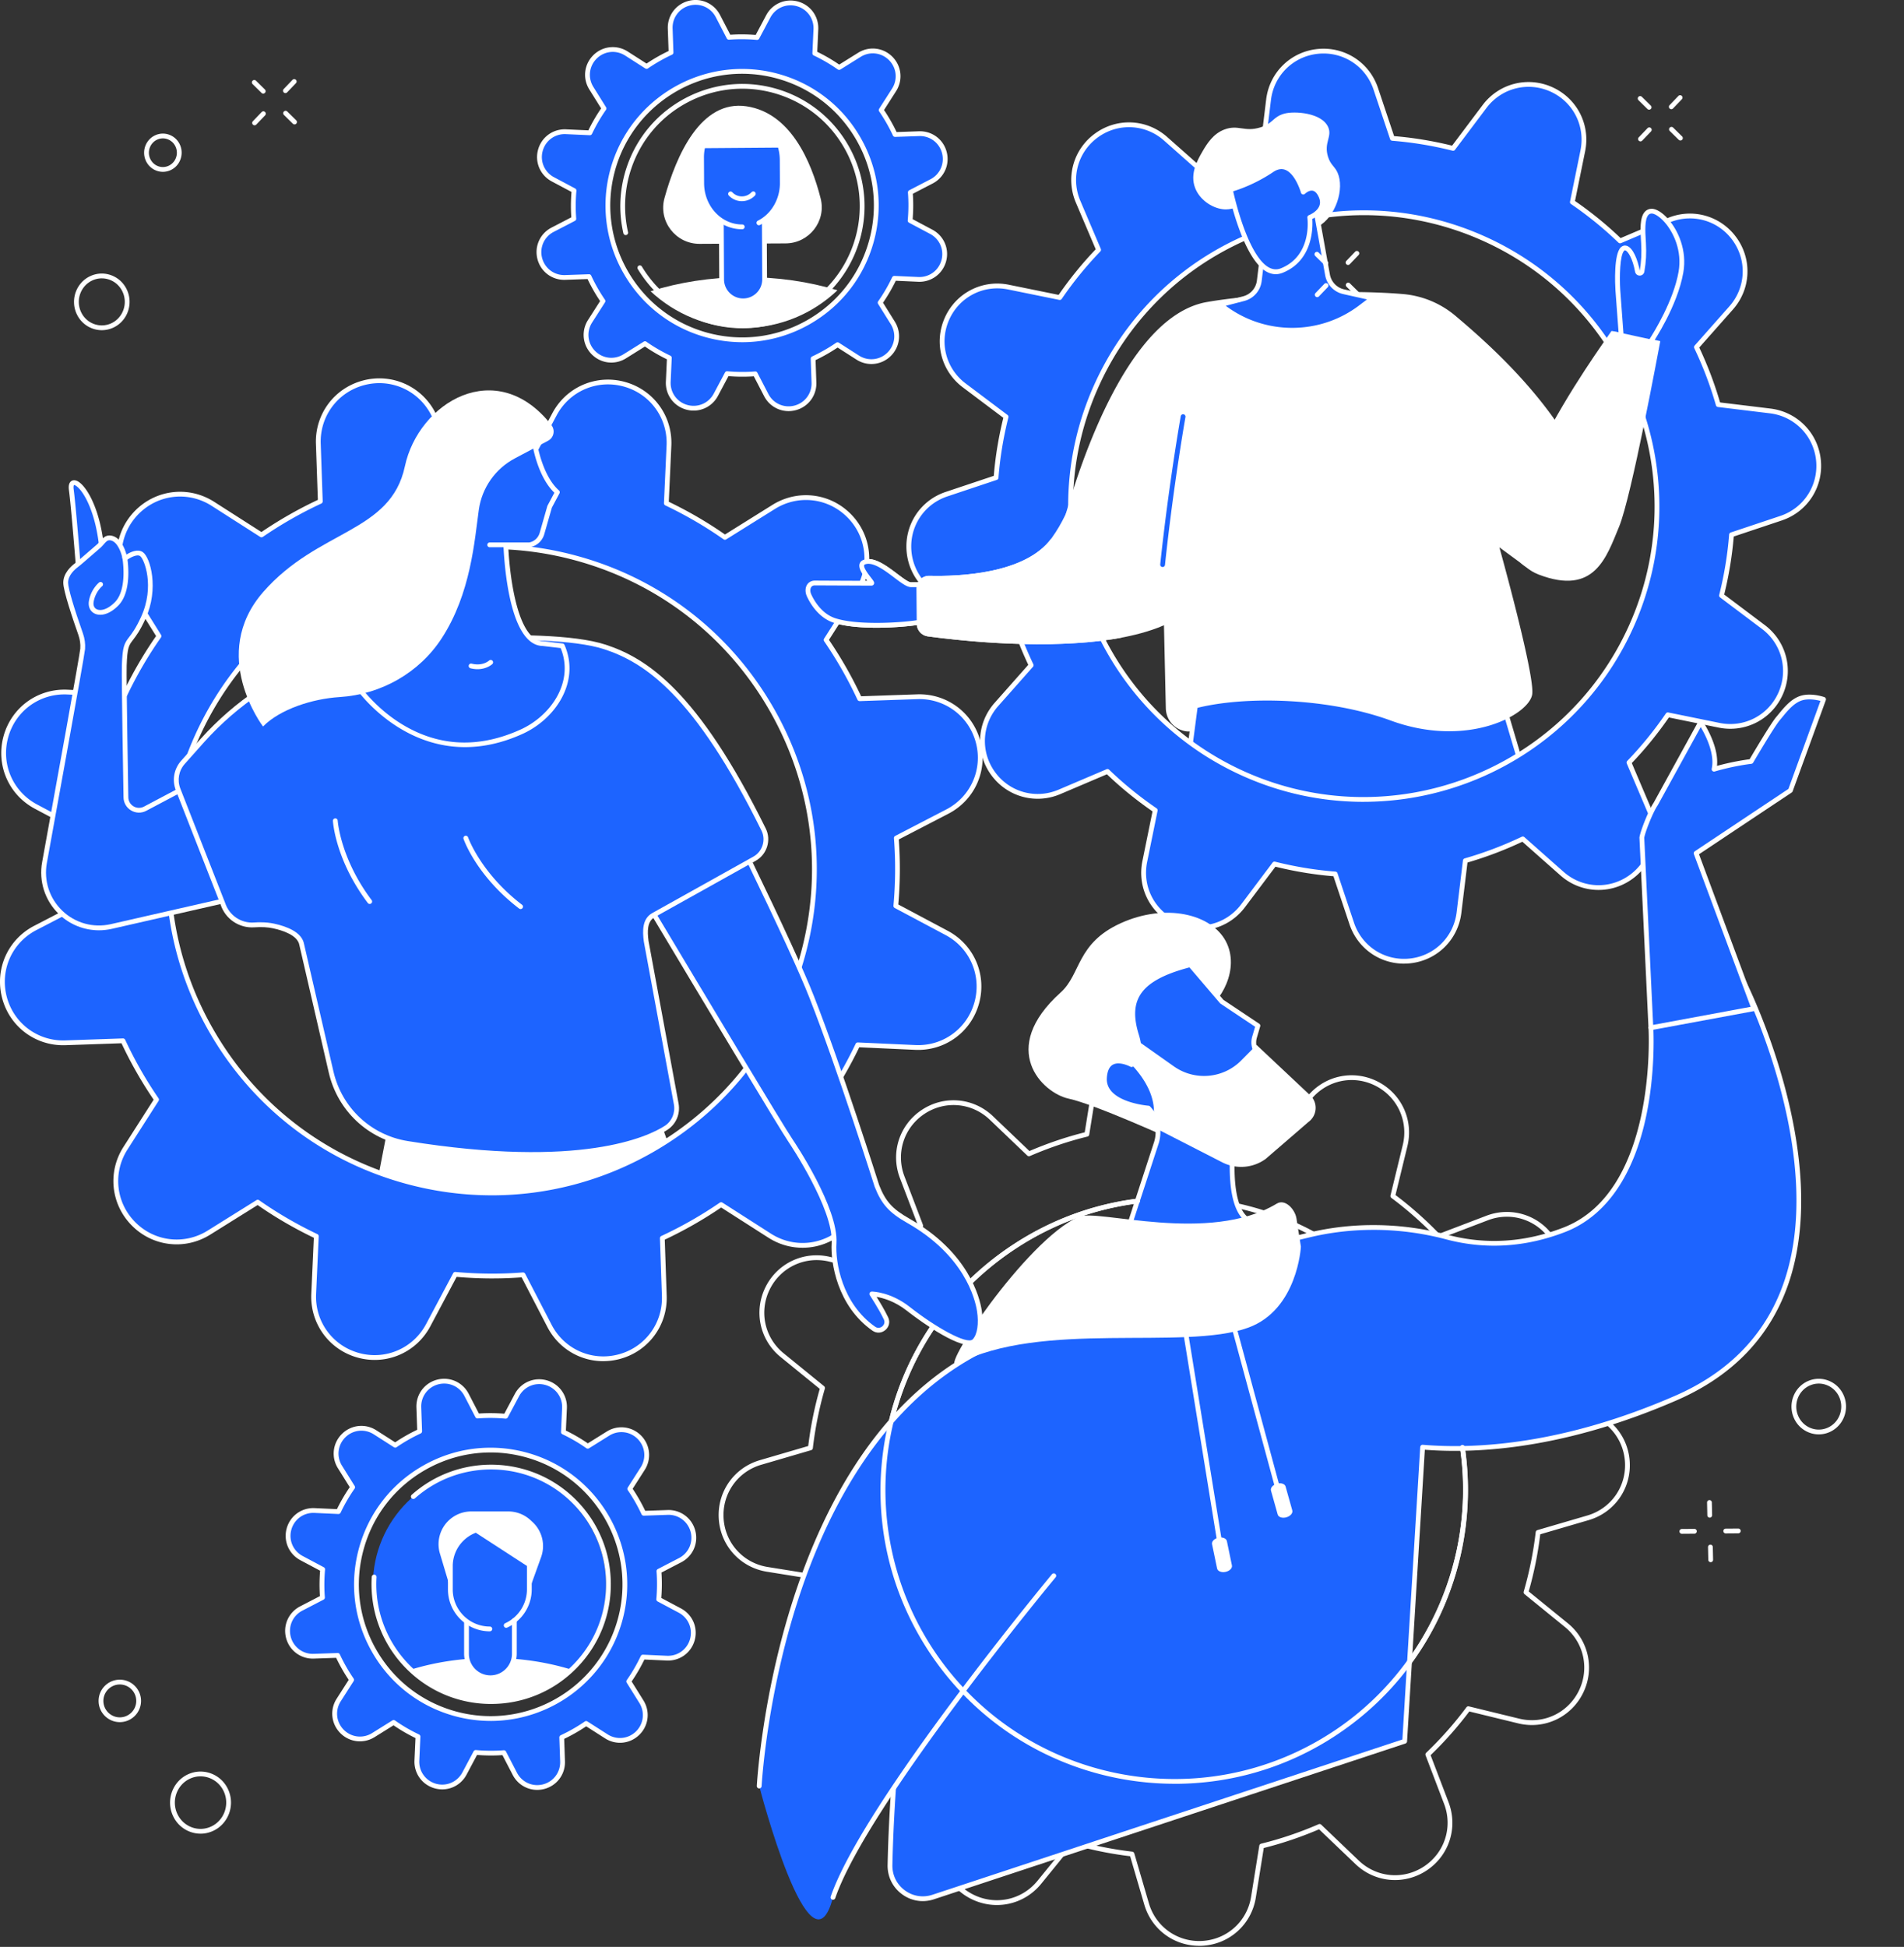 <?xml version="1.0" encoding="UTF-8"?> <svg xmlns="http://www.w3.org/2000/svg" width="1791" height="1831" fill="none"><rect width="100%" height="100%" fill="#333333" stroke="none"/><path fill="#1D64FF" d="m1437.3 740.909-30.36-102.29-275.96-24.75-18.11 138.08s282.81 59.74 324.42-11.04h.01Z"></path><path fill="#fff" d="M1317.1 777.899c-90.63 0-197.52-22.23-204.69-23.74a2.256 2.256 0 0 1-1.77-2.5l18.11-138.08c.16-1.2 1.26-2.05 2.43-1.95l275.96 24.75c.92.08 1.7.72 1.96 1.6l30.36 102.29c.18.6.1 1.24-.22 1.78-16.05 27.3-65.97 35.84-122.14 35.84v.01Zm-201.71-27.74c25.47 5.16 279.33 54.66 319.48-9.57l-29.64-99.87-272.28-24.42-17.56 133.86Z"></path><path fill="#1D64FF" d="m906.973 362.469 39.33 29.58c-4.76 18.96-7.91 38.06-9.39 57.13l-46.57 15.56c-23.04 7.7-37.67 30.34-35.23 54.51 2.44 24.17 21.3 43.43 45.42 46.36l48.88 5.95a349.305 349.305 0 0 0 20.5 54.07l-32.64 36.86c-16.11 18.19-17.46 45.11-3.26 64.82 14.2 19.71 40.16 26.96 62.52 17.44l45.177-19.23c13.76 13.3 28.78 25.5 44.91 36.54l-9.83 48.22c-4.85 23.8 7.44 47.8 29.59 57.77 22.15 9.97 48.26 3.26 62.86-16.15l29.58-39.33c18.96 4.76 38.06 7.91 57.13 9.39l15.56 46.57c7.7 23.04 30.34 37.67 54.51 35.23 24.17-2.44 43.43-21.3 46.36-45.42l5.95-48.87a348.962 348.962 0 0 0 54.07-20.51l36.86 32.64c18.19 16.1 45.11 17.46 64.82 3.26 19.71-14.2 26.96-40.16 17.44-62.52l-19.23-45.18c13.3-13.75 25.5-28.78 36.54-44.91l48.22 9.83c23.81 4.85 47.8-7.44 57.77-29.59 9.97-22.15 3.26-48.26-16.15-62.86l-39.33-29.58c4.76-18.96 7.91-38.06 9.39-57.13l46.57-15.56c23.04-7.7 37.67-30.34 35.23-54.51-2.44-24.17-21.3-43.43-45.42-46.36l-48.87-5.95a349.348 349.348 0 0 0-20.51-54.07l32.64-36.86c16.1-18.19 17.46-45.11 3.26-64.82-14.2-19.71-40.16-26.96-62.52-17.44l-45.18 19.23c-13.76-13.29-28.78-25.5-44.91-36.54l9.83-48.22c4.85-23.8-7.44-47.79-29.59-57.77-22.15-9.97-48.26-3.26-62.86 16.15l-29.58 39.33c-18.96-4.76-38.06-7.91-57.13-9.39l-15.56-46.57c-7.7-23.04-30.34-37.67-54.51-35.23-24.17 2.44-43.43 21.3-46.36 45.42l-5.95 48.88a349.305 349.305 0 0 0-54.07 20.5l-36.86-32.64c-18.19-16.1-45.11-17.46-64.82-3.26-19.71 14.2-26.96 40.16-17.44 62.52l19.23 45.18c-13.3 13.76-25.5 28.78-36.537 44.91l-48.22-9.83c-23.8-4.85-47.8 7.44-57.77 29.59-9.97 22.15-3.26 48.26 16.15 62.86Zm124.337.38c62.52-138.91 225.82-200.84 364.73-138.31 138.91 62.52 200.84 225.82 138.31 364.73-62.52 138.91-225.82 200.83-364.73 138.31-138.91-62.52-200.827-225.82-138.31-364.73Z"></path><path fill="#fff" d="M1320.67 906.299c-23.18 0-43.79-14.62-51.28-37.04l-15.09-45.16c-18.09-1.49-36.43-4.5-54.56-8.97l-28.69 38.14c-15.34 20.4-42.31 27.33-65.59 16.85-23.28-10.48-35.97-35.26-30.87-60.27l9.53-46.76c-15.36-10.61-29.78-22.34-42.89-34.9l-43.807 18.65c-23.48 10-50.299 2.51-65.219-18.2-14.92-20.71-13.52-48.52 3.4-67.63l31.649-35.75a351.933 351.933 0 0 1-19.58-51.64l-47.4-5.77c-25.34-3.09-44.82-22.98-47.39-48.37-2.56-25.4 12.55-48.79 36.76-56.87l45.16-15.09c1.48-18.09 4.5-36.44 8.97-54.57l-38.14-28.68c-20.4-15.34-27.33-42.31-16.86-65.59 10.48-23.28 35.25-35.97 60.27-30.87l46.76 9.53c10.597-15.36 22.327-29.78 34.897-42.89l-18.65-43.81c-10-23.48-2.51-50.31 18.2-65.23 20.7-14.92 48.52-13.52 67.63 3.4l35.75 31.65a352.675 352.675 0 0 1 51.63-19.58l5.77-47.4c3.09-25.34 22.98-44.82 48.37-47.39 25.39-2.57 48.78 12.55 56.87 36.76l15.09 45.16c18.11 1.49 36.46 4.51 54.57 8.97l28.68-38.14c15.34-20.4 42.32-27.33 65.58-16.85 23.28 10.48 35.97 35.26 30.87 60.27l-9.53 46.76c15.35 10.6 29.76 22.33 42.89 34.9l43.81-18.65c23.48-9.99 50.31-2.51 65.23 18.2 14.92 20.71 13.52 48.52-3.4 67.63l-31.65 35.75a353.108 353.108 0 0 1 19.58 51.63l47.39 5.77c25.33 3.09 44.82 22.98 47.39 48.37 2.56 25.4-12.55 48.78-36.76 56.87l-45.16 15.09c-1.49 18.1-4.5 36.44-8.97 54.57l38.14 28.68c20.4 15.34 27.33 42.31 16.86 65.59-10.48 23.27-35.26 35.97-60.27 30.87l-46.76-9.53c-10.61 15.37-22.35 29.79-34.9 42.89l18.65 43.81c10 23.48 2.51 50.31-18.2 65.22-20.71 14.92-48.53 13.52-67.63-3.4l-35.75-31.65a352.244 352.244 0 0 1-51.63 19.58l-5.77 47.4c-3.09 25.34-22.98 44.82-48.37 47.39a55.5 55.5 0 0 1-5.59.28l.01.02Zm-121.84-95.97c.18 0 .36.02.55.07 18.85 4.73 37.95 7.87 56.76 9.32.9.07 1.68.67 1.96 1.53l15.56 46.57c7.42 22.2 28.84 36.06 52.15 33.71 23.29-2.35 41.53-20.22 44.36-43.45l5.95-48.87c.11-.9.74-1.64 1.61-1.89a347.472 347.472 0 0 0 53.72-20.37c.81-.39 1.79-.25 2.46.35l36.86 32.64c17.52 15.52 43.03 16.79 62.01 3.12 18.99-13.68 25.85-38.27 16.69-59.81l-19.23-45.18c-.35-.83-.18-1.8.45-2.45 13.11-13.56 25.32-28.57 36.3-44.62.51-.75 1.42-1.12 2.31-.93l48.23 9.83c22.93 4.68 45.65-6.97 55.26-28.31s3.25-46.07-15.45-60.14l-39.33-29.58a2.241 2.241 0 0 1-.83-2.35c4.73-18.84 7.86-37.94 9.32-56.76.07-.9.67-1.67 1.53-1.96l46.57-15.56c22.2-7.42 36.06-28.86 33.71-52.15-2.35-23.29-20.22-41.53-43.45-44.36l-48.87-5.95c-.9-.11-1.64-.74-1.89-1.61a348.637 348.637 0 0 0-20.37-53.72c-.39-.82-.25-1.79.35-2.46l32.64-36.87c15.51-17.52 16.79-43.02 3.12-62.01-13.68-18.99-38.28-25.85-59.81-16.69l-45.18 19.23c-.83.35-1.8.18-2.45-.45-13.58-13.12-28.59-25.34-44.61-36.3a2.229 2.229 0 0 1-.93-2.31l9.83-48.22c4.67-22.93-6.97-45.66-28.31-55.26-21.35-9.61-46.07-3.25-60.14 15.45l-29.58 39.33c-.54.72-1.46 1.05-2.35.83-18.83-4.73-37.93-7.86-56.76-9.33a2.24 2.24 0 0 1-1.96-1.53l-15.56-46.57c-7.42-22.2-28.87-36.05-52.15-33.71-23.28 2.35-41.52 20.22-44.35 43.45l-5.95 48.88c-.11.9-.74 1.64-1.61 1.89a348.248 348.248 0 0 0-53.72 20.37c-.81.39-1.79.25-2.46-.35l-36.86-32.64c-17.52-15.51-43.03-16.8-62.01-3.12-18.99 13.68-25.86 38.27-16.69 59.81l19.23 45.18c.35.83.18 1.8-.45 2.45-13.12 13.57-25.33 28.58-36.296 44.62a2.223 2.223 0 0 1-2.311.93l-48.22-9.83c-22.93-4.68-45.65 6.97-55.26 28.31s-3.249 46.07 15.451 60.14l39.33 29.58a2.24 2.24 0 0 1 .829 2.35c-4.73 18.85-7.869 37.95-9.319 56.76-.07.9-.671 1.68-1.531 1.96l-46.569 15.56c-22.2 7.42-36.061 28.86-33.711 52.15 2.35 23.29 20.221 41.53 43.451 44.36l48.88 5.95c.9.11 1.64.74 1.89 1.61a347.472 347.472 0 0 0 20.37 53.72c.39.82.249 1.79-.351 2.46l-32.64 36.86c-15.51 17.52-16.8 43.02-3.12 62.01 13.68 18.99 38.27 25.85 59.81 16.69l45.177-19.23c.83-.35 1.8-.18 2.45.45 13.57 13.11 28.58 25.33 44.62 36.3.75.51 1.12 1.42.93 2.31l-9.83 48.22c-4.67 22.93 6.97 45.66 28.31 55.26 21.34 9.61 46.07 3.25 60.14-15.45l29.58-39.33c.43-.57 1.1-.9 1.8-.9l-.04.01Zm83.59-56.21c-38.11 0-76.78-7.86-113.72-24.49-139.82-62.93-202.367-227.89-139.44-367.71 30.49-67.73 85.52-119.54 154.98-145.88 69.45-26.34 145-24.05 212.73 6.43 139.82 62.93 202.37 227.89 139.44 367.71-46.31 102.88-147.87 163.92-253.98 163.93l-.01.01Zm.53-551.78c-32.75 0-65.57 5.96-97.12 17.92-68.33 25.91-122.47 76.88-152.46 143.51-61.906 137.56-.38 299.84 137.18 361.75 137.57 61.91 299.84.38 361.75-137.18 61.91-137.56.38-299.84-137.18-361.75-35.87-16.15-73.98-24.25-112.17-24.25Z"></path><path fill="#1D64FF" d="M925.923 548.949s-30.87 1.14-69.03.99c-8.03-.03-29.56-25.8-43.39-21.43-9.93 3.14 8.85 20.04 6.27 20.03-24.46-.1-45.57-.19-53.22-.23-5.99-.03-8 6.1-5.52 11.56 3.55 7.8 11.291 19.62 24.091 23.74 22.88 7.37 67.04 4.05 80.7 1.4 29.85-5.8 53.53-6.24 53.53-6.24l6.579-29.82h-.01Z"></path><path fill="#fff" d="M824.624 590.369c-14.48 0-29.481-1.17-40.191-4.62-14.92-4.81-22.769-19.05-25.449-24.95-1.74-3.83-1.641-8.05.269-11 1.58-2.43 4.25-3.77 7.31-3.75 7.25.04 26.581.13 49.401.22-.1-.13-.201-.25-.291-.38-3.6-4.63-8.529-10.98-7.069-15.66.4-1.29 1.46-3.01 4.23-3.88 9.54-3.01 21.52 6.05 31.14 13.33 4.95 3.74 10.549 7.99 12.929 8 37.68.14 68.631-.98 68.941-.99.7-.03 1.359.27 1.809.81.45.53.621 1.25.471 1.93l-6.581 29.82a2.253 2.253 0 0 1-2.16 1.77c-.24 0-23.849.51-53.139 6.19-7.5 1.46-24.18 3.15-41.63 3.15l.01.01Zm-58.121-39.81c-1.57 0-2.74.57-3.47 1.69-1.07 1.65-1.049 4.27.051 6.68 2.44 5.36 9.529 18.27 22.729 22.53 22.51 7.25 66.61 3.85 79.58 1.33 25.06-4.87 46.05-5.99 52.13-6.22l5.571-25.27c-8.57.27-35.1 1.02-66.22.89-3.88-.02-9.07-3.94-15.63-8.91-8.8-6.66-19.751-14.94-27.071-12.63-1.11.35-1.24.78-1.29.93-.76 2.43 4.211 8.82 6.331 11.55 2.62 3.38 3.609 4.64 2.789 6.3-.41.84-1.27 1.36-2.24 1.36h-.01c-24.46-.1-45.58-.19-53.22-.23h-.039.009ZM1135 284.119c39.69-7.11 124.9-12.56 184.51-7.58a88.212 88.212 0 0 1 49.58 20.51c41.06 34.68 134.34 117.12 140.93 218.84.38 5.8-2.21 11.41-6.77 15.03l-.79-4.42c-22.45 17.87-51.09 21.26-72.75 2.45l-19.31-14.2s33.17 118.86 30.91 137.96c-2.26 19.1-60.41 51.6-133.14 24.94-58.26-21.36-137.02-23.52-183.47-11.5-.76.2-2.76 21.17-3.5 21.38-3.33.92-6.99.26-10.44-1.06-8.39-3.22-13.92-11.3-14.12-20.29l-3.02-135.18-98.567-19.02s47.587-211.33 139.957-227.87l-.01.01Z"></path><path fill="#fff" d="M1561.76 320.839c-1.11 5.56-27.01 146.2-38.77 174.52-12.02 28.96-23.07 65.02-75.43 45.08-78.2-29.78 60.15-216.63 68.29-229.16.28-.42 45.94 9.43 45.91 9.57v-.01Zm-699.427 265.91-.28-33.18c-.06-6.75 5.48-12.209 12.23-12.039 26.9.69 90.37-1.511 114.88-35.361 20.597-28.45 26.837-62.61 26.837-62.61s103.89-15.63 121.8 68.61c25.41 119.46-212.387 93.49-265.147 86.31-5.88-.8-10.27-5.8-10.32-11.73Z"></path><path fill="#1D64FF" d="m1524.98 315.449-3.15-42.59s-1.99-32.59 4.4-38.67c4.7-4.48 11.36 6.07 14 20.9.44 2.46 3.92 2.47 4.34.02 1.64-9.67 1.97-16.69 1.43-26.61-.57-10.69-2.6-29.52 7.44-29.93 10.04-.42 33.28 25.71 27.76 57.32s-28.54 65.58-28.54 65.58l-27.67-6.01-.01-.01Z"></path><path fill="#fff" d="M1552.65 323.719c-.16 0-.32-.02-.48-.05l-27.67-6.01c-.98-.21-1.7-1.04-1.77-2.03l-3.15-42.59c-.35-5.65-1.71-33.99 5.09-40.47 1.62-1.55 3.63-2.04 5.65-1.37 5.82 1.91 10.28 13.18 12.12 23.51 1.47-9.26 1.84-16.09 1.31-26.08l-.16-2.71c-.58-9.49-1.3-21.3 3.62-26.75 1.61-1.78 3.67-2.74 6.14-2.84 4.37-.19 10.39 3.48 15.93 9.8 9.23 10.53 17.79 29.24 14.14 50.16-5.54 31.72-27.95 65.06-28.9 66.46-.42.63-1.13.99-1.86.99l-.01-.02Zm-25.55-10.11 24.52 5.33c4.15-6.41 22.58-36.06 27.36-63.44 3.38-19.36-4.55-36.67-13.09-46.42-5.13-5.85-9.98-8.37-12.36-8.26-1.24.05-2.19.48-2.98 1.36-3.65 4.04-2.94 15.72-2.47 23.46l.16 2.74c.55 10.36.17 17.45-1.46 27.11-.37 2.17-2.16 3.7-4.35 3.71h-.02c-2.21 0-4.01-1.52-4.4-3.71-2.2-12.34-6.72-19.24-9.09-20.02-.3-.1-.61-.15-1.14.35-4.1 3.9-4.44 24.71-3.7 36.9l3.03 40.88-.01.01Zm-357.85-117.52c-6.45-2.93-9.79 1.95-19.41.63-10.21-1.4-21.45-8.97-25.67-20.03-5.09-13.36 2.25-26.1 6.87-34.13 4.6-7.99 10.46-16.88 20.62-20.72 13.25-5.01 18.79 2.68 33.96-2.04 12.33-3.84 11.43-9.78 22.41-12.9 9.15-2.6 35.52-1.12 41.43 12.9 3.74 8.9-4.33 14.31-.31 27.49 2.42 7.91 6.22 8.88 8.99 14.99 6.88 15.16-1.74 41.79-18.15 50.71-22.27 12.11-59.61-11.85-70.74-16.9Z"></path><path fill="#1D64FF" d="m1189.73 221.529-5.18 42.53c-.99 8.1-6.82 14.77-14.72 16.83l-21.87 5.7 3.08 2.35c38.03 28.96 90.69 29 128.77.12l11.33-8.59-27.17-6.07c-7.81-1.74-13.81-8-15.23-15.87l-11.29-62.65-47.72 25.67v-.02Z"></path><path fill="#fff" d="M1215.51 312.849c-23.23 0-46.46-7.38-65.83-22.13l-3.08-2.35a2.235 2.235 0 0 1-.84-2.23c.17-.85.81-1.52 1.64-1.74l21.87-5.7c7.05-1.84 12.17-7.69 13.05-14.92l5.18-42.53c.09-.73.52-1.36 1.17-1.71l47.72-25.67c.63-.34 1.39-.36 2.05-.04.65.31 1.11.92 1.24 1.63l11.29 62.65c1.26 7 6.56 12.52 13.5 14.07l27.17 6.07c.86.19 1.52.86 1.71 1.72.18.86-.14 1.74-.84 2.27l-11.33 8.59c-19.34 14.67-42.51 22.01-65.67 22.01v.01Zm-62.5-25.26c37.04 27.78 88.51 27.67 125.44-.34l7.46-5.66-22.43-5.01a22.079 22.079 0 0 1-16.95-17.67l-10.74-59.6-43.96 23.64-5.04 41.37c-1.11 9.08-7.54 16.43-16.38 18.74l-17.39 4.53h-.01Z"></path><path fill="#1D64FF" d="M1232.03 204.499s16.78-6.33 10.48-20.2c-6.31-13.87-16.57-3.63-16.57-3.63s-9.54-34.17-29.58-20.69-39.03 18.38-39.03 18.38 7.06 34.39 19.73 57.28c7.64 13.8 17.33 23.42 28.75 18.78 31.25-12.7 26.21-49.91 26.21-49.91l.01-.01Z"></path><path fill="#fff" d="M1199.94 257.869c-8.71 0-17.04-7.08-24.83-21.16-12.7-22.92-19.68-56.5-19.97-57.92-.24-1.17.48-2.33 1.64-2.63.19-.05 18.88-4.98 38.33-18.06 5.27-3.55 10.42-4.43 15.29-2.63 9.21 3.39 14.6 15.64 16.7 21.48 2.08-1.31 5.15-2.63 8.47-2.02 3.73.68 6.75 3.52 8.99 8.44 1.95 4.3 2.15 8.41.57 12.22-2.33 5.64-7.94 8.96-10.71 10.32.53 7.66.83 38.98-27.74 50.59-2.27.92-4.51 1.38-6.73 1.38l-.01-.01Zm-39.95-77.94c1.73 7.69 8.44 35.45 19.05 54.6 8.5 15.34 17.21 21.32 25.93 17.78 29.23-11.87 25.01-46.07 24.82-47.52a2.27 2.27 0 0 1 1.43-2.41c.07-.03 7.42-2.88 9.74-8.54 1.09-2.64.92-5.46-.51-8.62-1.59-3.5-3.51-5.47-5.7-5.87-3.58-.64-7.19 2.87-7.23 2.9-.57.57-1.39.79-2.16.58-.77-.2-1.38-.8-1.6-1.57-.05-.18-5.14-17.97-14.94-21.58-3.49-1.28-7.15-.58-11.21 2.15-16.5 11.1-32.1 16.42-37.63 18.09l.01.01Z"></path><path fill="#1D64FF" d="M1093.61 533.259c-.08 0-.16 0-.24-.01a2.25 2.25 0 0 1-2-2.48c7.95-75.16 19.18-138.68 19.3-139.31a2.254 2.254 0 0 1 2.61-1.82c1.23.22 2.04 1.39 1.82 2.61-.11.63-11.32 64.01-19.25 139a2.253 2.253 0 0 1-2.24 2.02v-.01ZM283.593 1465.36l19.88 10.58c-.81 8.91-.87 17.76-.19 26.49l-19.95 10.34c-9.87 5.12-14.88 16.39-12.06 27.14 2.82 10.75 12.71 18.12 23.82 17.74l22.52-.78c3.72 8.01 8.11 15.7 13.1 22.99l-12.14 18.98c-5.99 9.36-4.69 21.63 3.13 29.53 7.82 7.9 20.07 9.34 29.5 3.45l19.06-11.9c7.16 5.03 14.82 9.49 22.89 13.33l-1.02 22.49c-.5 11.1 6.75 21.08 17.47 24.01 10.72 2.94 22.05-1.95 27.27-11.76l10.58-19.88c8.91.8 17.76.87 26.49.19l10.34 19.95c5.12 9.87 16.39 14.88 27.14 12.06 10.75-2.82 18.12-12.71 17.74-23.82l-.78-22.51c8.01-3.72 15.7-8.11 22.99-13.1l18.98 12.14c9.36 5.99 21.63 4.69 29.53-3.13 7.9-7.82 9.34-20.07 3.45-29.5l-11.9-19.06c5.03-7.16 9.49-14.82 13.33-22.89l22.49 1.02c11.1.5 21.08-6.75 24.01-17.47 2.94-10.72-1.95-22.05-11.76-27.27l-19.88-10.58c.81-8.91.87-17.76.19-26.49l19.95-10.34c9.87-5.12 14.88-16.39 12.06-27.14-2.82-10.75-12.71-18.12-23.82-17.74l-22.51.78c-3.72-8.01-8.11-15.7-13.1-22.99l12.14-18.98c5.99-9.36 4.691-21.63-3.129-29.53-7.82-7.9-20.07-9.34-29.5-3.45l-19.06 11.9a157.644 157.644 0 0 0-22.891-13.33l1.02-22.5c.5-11.1-6.75-21.08-17.47-24.01-10.72-2.94-22.05 1.95-27.27 11.76l-10.579 19.88c-8.91-.81-17.771-.87-26.491-.19l-10.34-19.95c-5.12-9.87-16.39-14.88-27.14-12.06-10.75 2.82-18.12 12.71-17.74 23.82l.78 22.52c-8.01 3.72-15.7 8.11-22.99 13.1l-18.98-12.14c-9.36-5.99-21.63-4.69-29.53 3.13-7.9 7.82-9.34 20.07-3.45 29.5l11.9 19.06c-5.03 7.16-9.49 14.82-13.33 22.89l-22.49-1.02c-11.1-.5-21.08 6.75-24.01 17.47-2.94 10.72 1.95 22.05 11.76 27.27h-.01Zm56.24-8.65c18.41-67.23 87.83-106.8 155.05-88.4 67.23 18.41 106.8 87.83 88.39 155.05-18.41 67.23-87.83 106.8-155.05 88.39-67.23-18.41-106.8-87.83-88.39-155.05v.01Z"></path><path fill="#fff" d="M505.303 1683.36c-9.53 0-18.44-5.24-23.02-14.07l-9.66-18.63c-7.83.54-15.85.48-23.89-.17l-9.88 18.57c-5.76 10.82-18.03 16.11-29.85 12.87s-19.69-14.05-19.13-26.29l.96-21.01c-7.24-3.53-14.17-7.56-20.64-12.02l-17.8 11.11c-10.4 6.49-23.67 4.94-32.29-3.78-8.62-8.71-10.02-22.01-3.42-32.33l11.34-17.73c-4.43-6.59-8.39-13.55-11.81-20.72l-21.03.73c-12.27.42-22.97-7.56-26.08-19.41-3.11-11.85 2.32-24.07 13.2-29.71l18.63-9.66c-.54-7.83-.48-15.85.17-23.89l-18.56-9.88c-10.82-5.76-16.11-18.03-12.88-29.85 3.24-11.82 14.02-19.69 26.29-19.13l21.01.95c3.53-7.24 7.57-14.17 12.02-20.64l-11.11-17.8c-6.49-10.39-4.94-23.67 3.78-32.29 8.71-8.62 22.01-10.02 32.33-3.42l17.73 11.34c6.59-4.43 13.55-8.4 20.72-11.81l-.73-21.03c-.42-12.25 7.56-22.97 19.42-26.08 11.85-3.1 24.07 2.32 29.71 13.2l9.66 18.63c7.84-.54 15.86-.48 23.89.17l9.88-18.57c5.76-10.82 18.03-16.11 29.85-12.88 11.82 3.24 19.68 14.05 19.13 26.29l-.95 21.01c7.24 3.53 14.17 7.56 20.64 12.02l17.8-11.11c10.4-6.49 23.67-4.94 32.29 3.78 8.62 8.71 10.03 22.01 3.42 32.33l-11.34 17.73c4.43 6.6 8.4 13.55 11.81 20.72l21.03-.73c12.25-.42 22.97 7.56 26.08 19.42 3.11 11.85-2.32 24.07-13.2 29.71l-18.63 9.66c.54 7.84.48 15.86-.17 23.89l18.57 9.88c10.82 5.76 16.11 18.03 12.87 29.85s-14.02 19.67-26.29 19.13l-21.01-.95c-3.53 7.24-7.57 14.18-12.02 20.64l11.11 17.8c6.49 10.39 4.94 23.67-3.78 32.29-8.71 8.62-22 10.03-32.33 3.42l-17.73-11.34c-6.59 4.43-13.55 8.4-20.72 11.81l.73 21.03c.42 12.25-7.56 22.97-19.41 26.08a26.6 26.6 0 0 1-6.69.87h-.02Zm-31.35-37.3c.84 0 1.61.47 2 1.22l10.34 19.95c4.67 9 14.76 13.48 24.57 10.92 9.8-2.57 16.4-11.44 16.05-21.56l-.78-22.51c-.03-.9.48-1.74 1.3-2.12 7.88-3.66 15.5-8.01 22.66-12.92.74-.51 1.72-.53 2.49-.04l18.98 12.14c8.54 5.46 19.53 4.3 26.74-2.83 7.2-7.13 8.49-18.11 3.12-26.7l-11.9-19.06c-.48-.77-.45-1.75.07-2.49 4.93-7.01 9.35-14.6 13.14-22.57.39-.82 1.22-1.32 2.14-1.28l22.5 1.02c10.08.46 19.06-6.04 21.74-15.82 2.68-9.77-1.7-19.93-10.65-24.69l-19.88-10.58c-.8-.43-1.27-1.29-1.19-2.19.79-8.79.86-17.57.19-26.11-.07-.9.41-1.76 1.21-2.18l19.95-10.34c9-4.66 13.48-14.77 10.92-24.57-2.57-9.8-11.5-16.43-21.56-16.06l-22.51.78c-.92.02-1.74-.48-2.12-1.3-3.66-7.87-8.01-15.49-12.92-22.66-.51-.75-.53-1.72-.04-2.49l12.14-18.98c5.46-8.54 4.3-19.53-2.83-26.73-7.13-7.2-18.11-8.49-26.7-3.12l-19.06 11.9c-.77.48-1.75.45-2.49-.07-7.01-4.93-14.6-9.35-22.56-13.14a2.25 2.25 0 0 1-1.28-2.14l1.02-22.5c.46-10.12-6.05-19.06-15.82-21.74-9.77-2.68-19.93 1.7-24.69 10.65l-10.58 19.88c-.43.8-1.29 1.27-2.19 1.18-8.78-.79-17.56-.86-26.11-.19-.9.07-1.76-.41-2.17-1.21l-10.34-19.95c-4.66-9-14.76-13.48-24.57-10.92-9.8 2.57-16.4 11.44-16.05 21.56l.78 22.52c.03.9-.48 1.74-1.3 2.12-7.87 3.66-15.5 8.01-22.66 12.92-.75.51-1.73.53-2.49.04l-18.98-12.14c-8.54-5.46-19.53-4.3-26.74 2.83-7.2 7.13-8.49 18.11-3.12 26.7l11.9 19.06c.48.77.45 1.75-.07 2.49-4.93 7.01-9.35 14.6-13.14 22.57a2.26 2.26 0 0 1-2.14 1.28l-22.49-1.02c-10.15-.46-19.06 6.04-21.74 15.82-2.68 9.77 1.7 19.93 10.65 24.69l19.88 10.58c.8.43 1.27 1.29 1.19 2.19-.79 8.79-.86 17.57-.19 26.11.07.9-.41 1.76-1.21 2.18l-19.95 10.34c-9 4.66-13.48 14.77-10.92 24.57 2.57 9.8 11.43 16.42 21.56 16.06l22.51-.78c.93-.03 1.74.48 2.12 1.3 3.66 7.88 8.01 15.51 12.92 22.66.51.75.53 1.73.04 2.49l-12.14 18.98c-5.46 8.54-4.3 19.53 2.83 26.74 7.13 7.2 18.11 8.49 26.7 3.12l19.06-11.9c.77-.48 1.75-.45 2.49.07 7.01 4.93 14.6 9.35 22.57 13.14a2.25 2.25 0 0 1 1.28 2.14l-1.02 22.5c-.46 10.12 6.04 19.06 15.82 21.74 9.77 2.68 19.92-1.7 24.69-10.65l10.58-19.88c.43-.8 1.29-1.27 2.19-1.18 8.79.79 17.57.86 26.11.19h.18l-.03-.03Zm-12.44-27.55c-11.2 0-22.58-1.48-33.89-4.57-33.09-9.06-60.68-30.47-77.67-60.28-16.99-29.81-21.36-64.45-12.3-97.54 9.06-33.09 30.47-60.68 60.28-77.67 29.81-16.99 64.45-21.36 97.54-12.3 68.32 18.71 108.68 89.51 89.97 157.82-15.61 57-67.49 94.55-123.93 94.55v-.01Zm-.15-252.48c-21.25 0-42.23 5.52-61.19 16.32-28.76 16.4-49.42 43.02-58.16 74.95-8.74 31.93-4.53 65.36 11.87 94.12 16.4 28.76 43.02 49.42 74.95 58.16 10.91 2.99 21.9 4.41 32.7 4.41 54.47 0 104.53-36.22 119.59-91.23 18.05-65.92-20.9-134.24-86.82-152.29-10.88-2.98-21.94-4.46-32.93-4.46l-.01.02Z"></path><path fill="#1D64FF" d="M570.113 1490.5c0-60.61-49.09-109.75-109.66-109.75-60.57 0-109.66 49.14-109.66 109.75s49.09 109.75 109.66 109.75c60.57 0 109.66-49.14 109.66-109.75Z"></path><path fill="#fff" d="M537.643 1570.3c-19.75 18.64-46.36 30.09-75.67 30.09-29.31 0-55.91-11.45-75.67-30.09 22.85-7.08 48.52-11.06 75.67-11.06s52.82 3.98 75.67 11.06Zm-111-143.92c4.97-3.2 10.76-4.9 16.67-4.9h34.8c7.77 0 15.25 2.94 20.95 8.23l1.91 1.77c9.04 8.4 12.2 21.38 8.01 33l-11.44 31.76-73.37-.46-10.36-34.7a30.787 30.787 0 0 1 12.83-34.69v-.01Z"></path><path fill="#1D64FF" d="m444.783 1440.23.48-.21 52.66 34.2v20.63c0 11.8-5.52 22.3-14.1 29.11v31.43c0 12.43-10.07 22.5-22.5 22.5s-22.5-10.07-22.5-22.5v-30.62c-9.2-6.76-15.19-17.62-15.19-29.92v-21.88c0-14.57 8.68-27.12 21.15-32.74Z"></path><path fill="#fff" d="M460.773 1534.25c-21.72 0-39.4-17.67-39.4-39.4v-21.88c0-21.04 17.12-38.16 38.15-38.16h38.39c1.24 0 2.25 1.01 2.25 2.25v57.78c0 15.41-9.06 29.49-23.09 35.88-1.14.51-2.469.02-2.979-1.12a2.239 2.239 0 0 1 1.12-2.98c12.43-5.66 20.449-18.13 20.449-31.78v-55.53h-36.14c-18.56 0-33.65 15.1-33.65 33.65v21.88c0 19.24 15.65 34.89 34.89 34.89 1.24 0 2.25 1.01 2.25 2.25s-1.01 2.25-2.25 2.25l.01.02Z"></path><path fill="#fff" d="M461.993 1602.55c-29.77 0-57.81-11.5-79.02-32.43a112.547 112.547 0 0 1-33.29-87.09c.08-1.24 1.12-2.2 2.39-2.11 1.24.08 2.19 1.14 2.11 2.39-1.92 31.2 9.73 61.68 31.96 83.61 20.37 20.09 47.28 31.13 75.86 31.13h.76c28.86-.2 55.92-11.62 76.18-32.17 20.27-20.55 31.32-47.76 31.13-76.62-.2-28.86-11.619-55.92-32.169-76.19-40.4-39.86-105.241-41.57-147.611-3.89-.93.83-2.35.74-3.18-.19a2.25 2.25 0 0 1 .19-3.18c44.13-39.25 111.67-37.47 153.76 4.05 21.4 21.11 33.3 49.3 33.51 79.36.2 30.06-11.31 58.41-32.43 79.81-21.11 21.4-49.3 33.3-79.36 33.51h-.79v.01Z"></path><path fill="#fff" d="M461.323 1580.14c-13.65 0-24.75-11.1-24.75-24.75v-29.84c0-1.24 1.01-2.25 2.25-2.25s2.25 1.01 2.25 2.25v29.84c0 11.16 9.08 20.25 20.25 20.25s20.25-9.08 20.25-20.25v-31.43c0-1.24 1.01-2.25 2.25-2.25s2.25 1.01 2.25 2.25v31.43c0 13.65-11.1 24.75-24.75 24.75Zm666.667 249.87c-23.89 0-44.82-15.53-51.61-38.75l-13.31-45.51a350.22 350.22 0 0 1-53.76-10.85l-29.917 36.79c-16 19.68-43.05 25.54-65.76 14.26-22.72-11.28-34.39-36.37-28.38-61.01l11.2-45.94c-14.42-10.82-28.24-23.05-41.12-36.39l-44.28 16.89c-23.7 9.04-50.04.6-64.08-20.53-14.03-21.13-11.6-48.69 5.92-67.02l32.74-34.27c-7.3-17.04-13.22-34.52-17.6-52.02l-46.69-7.5c-25.04-4.02-43.64-24.51-45.23-49.82-1.59-25.31 14.3-47.96 38.64-55.08l45.51-13.31c2.19-18.12 5.84-36.19 10.85-53.75l-36.79-29.92c-19.68-16-25.54-43.04-14.26-65.76 11.28-22.72 36.37-34.39 61.01-28.38l45.94 11.2c10.83-14.43 23.06-28.26 36.39-41.12l-16.89-44.28c-9.04-23.7-.6-50.04 20.53-64.08 21.12-14.03 48.69-11.6 67.03 5.93l34.27 32.74c17.02-7.3 34.507-13.21 52.017-17.6l7.49-46.69c4.02-25.041 24.51-43.641 49.82-45.231 25.27-1.59 47.96 14.3 55.08 38.641l13.31 45.52a349.51 349.51 0 0 1 53.76 10.85l29.92-36.79c16-19.68 43.04-25.54 65.75-14.26 22.72 11.28 34.39 36.37 28.38 61.01l-11.2 45.94c14.43 10.82 28.25 23.06 41.12 36.39l44.28-16.89c23.7-9.04 50.05-.6 64.08 20.53l-1.88 1.25 1.88-1.24c14.03 21.13 11.59 48.69-5.93 67.02l-32.74 34.27c7.3 17.03 13.22 34.52 17.6 52.02l46.69 7.5c25.04 4.02 43.64 24.51 45.23 49.82 1.59 25.31-14.3 47.96-38.64 55.08l-45.52 13.31a349.03 349.03 0 0 1-10.85 53.76l36.79 29.92c19.68 16 25.54 43.04 14.26 65.76-11.28 22.72-36.37 34.39-61.01 28.38l-45.94-11.2c-10.82 14.42-23.05 28.24-36.39 41.12l16.89 44.28c9.04 23.7.6 50.05-20.53 64.08-21.13 14.03-48.69 11.6-67.02-5.92l-34.27-32.74c-17.04 7.3-34.52 13.22-52.01 17.6l-7.49 46.69c-4.02 25.04-24.51 43.64-49.82 45.23-1.16.07-2.32.11-3.47.11l.01-.04Zm-119.49-99.94c.21 0 .42.03.63.09 18.24 5.29 37.06 9.09 55.94 11.29.9.1 1.65.74 1.9 1.6l13.73 46.94c6.52 22.31 27.25 36.87 50.48 35.41 23.19-1.46 41.97-18.5 45.65-41.45l7.73-48.16c.14-.89.81-1.61 1.69-1.83 18.2-4.47 36.41-10.63 54.12-18.31.83-.36 1.8-.19 2.45.44l35.35 33.77c16.8 16.06 42.06 18.29 61.42 5.43s27.1-37.01 18.81-58.72l-17.42-45.68c-.32-.85-.11-1.8.55-2.43 13.95-13.35 26.69-27.75 37.86-42.79.54-.73 1.47-1.06 2.34-.84l47.39 11.55c22.58 5.5 45.57-5.19 55.91-26.01 10.34-20.82 4.96-45.6-13.07-60.26l-37.94-30.86c-.7-.57-.99-1.51-.74-2.37 5.29-18.25 9.09-37.07 11.29-55.94.11-.9.74-1.65 1.61-1.9l46.94-13.73c22.3-6.53 36.87-27.28 35.41-50.48-1.46-23.2-18.5-41.97-41.45-45.65l-48.16-7.73c-.9-.14-1.61-.81-1.83-1.69-4.47-18.21-10.63-36.42-18.31-54.12-.36-.83-.19-1.8.44-2.45l33.77-35.35c16.05-16.8 18.29-42.06 5.43-61.42s-37.01-27.1-58.72-18.81l-45.67 17.42c-.84.32-1.8.11-2.43-.55-13.34-13.94-27.74-26.68-42.79-37.86a2.231 2.231 0 0 1-.84-2.34l11.55-47.39c5.5-22.58-5.19-45.57-26.01-55.91-20.82-10.34-45.59-4.97-60.26 13.07l-30.86 37.94c-.57.7-1.51.99-2.37.74a345.047 345.047 0 0 0-55.94-11.29c-.9-.1-1.64-.74-1.9-1.6l-13.73-46.94c-6.52-22.311-27.25-36.871-50.48-35.411-23.19 1.46-41.97 18.5-45.65 41.451l-7.73 48.16a2.26 2.26 0 0 1-1.69 1.83c-18.22 4.48-36.427 10.64-54.117 18.31-.83.36-1.79.19-2.45-.44l-35.34-33.77c-16.8-16.06-42.06-18.29-61.42-5.43s-27.1 37-18.81 58.72l17.42 45.68c.32.85.11 1.8-.55 2.43-13.94 13.34-26.67 27.73-37.86 42.79-.54.73-1.46 1.06-2.34.85l-47.39-11.55c-22.59-5.5-45.57 5.19-55.91 26.01-10.34 20.82-4.96 45.6 13.07 60.26l37.95 30.86c.7.57.99 1.51.74 2.37a345.48 345.48 0 0 0-11.29 55.94c-.1.9-.74 1.65-1.6 1.9l-46.94 13.73c-22.31 6.52-36.87 27.28-35.41 50.48 1.46 23.2 18.5 41.97 41.45 45.65l48.16 7.73c.89.14 1.61.81 1.83 1.69 4.47 18.2 10.63 36.41 18.31 54.12.36.83.19 1.8-.44 2.45l-33.77 35.34c-16.06 16.8-18.29 42.06-5.43 61.42s37.01 27.1 58.72 18.81l45.68-17.42c.85-.32 1.8-.11 2.43.55 13.35 13.95 27.75 26.69 42.79 37.86.73.54 1.06 1.46.84 2.34l-11.55 47.39c-5.5 22.58 5.19 45.57 26.01 55.91 20.82 10.34 45.6 4.97 60.26-13.07l30.857-37.94c.43-.53 1.08-.83 1.75-.83h-.05Zm96.49-52.46c-89.52 0-177.397-43.33-230.527-123.32-30.44-45.83-46.21-98.45-46.22-152.24 0-18.35 1.83-36.84 5.55-55.24 14.59-72.33 56.48-134.65 117.95-175.47 61.467-40.82 135.147-55.27 207.477-40.67 72.33 14.6 134.64 56.48 175.47 117.95 31.15 46.9 46.05 99.94 46.05 152.42 0 89.51-43.34 177.41-123.32 230.53-46.89 31.15-99.94 46.05-152.42 46.05l-.01-.01Zm-272.247-275.57c0 52.91 15.52 104.67 45.47 149.76 82.9 124.82 251.897 158.91 376.697 76.01 78.68-52.26 121.31-138.73 121.31-226.77 0-51.63-14.66-103.8-45.3-149.93-40.16-60.46-101.46-101.67-172.61-116.03-71.14-14.35-143.63-.15-204.087 40.01-60.46 40.16-101.67 101.46-116.03 172.61-3.65 18.1-5.46 36.29-5.45 54.34Z"></path><g><path fill="#fff" d="M1103.4 1072.01s-73.54-33.48-98.21-38.77c-24.667-5.29-66.837-46.501-7.427-99.891 19.247-17.3 14.647-46.11 56.467-65.1 41.82-18.99 85.1-8.88 98.8 16.92 13.7 25.8-4.4 58.05-22.74 67.61-18.34 9.56-26.88 119.231-26.88 119.231h-.01Z"></path><path fill="#1D64FF" d="m1070.55 1127.43-19.98 61.23s137.17-8.27 131.92-28.6c-1.49-5.76-4.99-9.95-9.26-12.98-21.08-15-12.5-77.22-12.5-77.22l36.49-30.91c6.69-5.67 8-15.48 3.04-22.7l-17.79-25.901c-3-4.37-3.88-9.86-2.38-14.95l3.15-10.72-33.97-22.67-29.63-34.72c-47.29 12.14-61.66 30.91-50.55 66.59 7.12 22.88-4.67 27.371-4.67 27.371s-23.84-13.121-25.52 12.34c-1.68 25.46 41.3 28.57 41.3 28.57a32.851 32.851 0 0 1 7.45 32.86l-17.1 52.41Z"></path><path fill="#fff" d="M1050.57 1190.91c-.69 0-1.35-.32-1.78-.88-.46-.59-.59-1.37-.36-2.08l19.98-61.23 17.1-52.41c3.41-10.45.97-21.86-6.37-29.99-6.53-.62-44.17-5.33-42.48-30.89.53-8.05 3.24-13.461 8.05-16.101 7.15-3.91 16.48-.15 19.68 1.37 2.18-1.47 7.87-7.11 2.56-24.17-5.14-16.51-4.84-29.55.93-39.88 7.29-13.07 23.56-22.46 51.21-29.56.84-.21 1.72.06 2.27.72l29.42 34.49 33.71 22.5c.82.55 1.19 1.56.91 2.51l-3.15 10.72c-1.31 4.46-.55 9.21 2.08 13.03l17.79 25.901a19.282 19.282 0 0 1-3.44 25.7l-35.82 30.35c-.91 7.41-6.77 61.1 11.68 74.23 5.25 3.73 8.65 8.53 10.13 14.25.53 2.06.08 4.14-1.3 6.04-12.86 17.67-120.44 24.64-132.67 25.38h-.14.01Zm1.46-190.8c-1.81 0-3.6.33-5.17 1.19-3.37 1.85-5.29 6.03-5.71 12.44-1.52 22.93 38.8 26.15 39.21 26.18.56.04 1.08.29 1.47.69a35.072 35.072 0 0 1 7.96 35.11l-36.04 110.48c34.82-2.28 116.48-10.26 125.99-23.32.76-1.04.71-1.76.58-2.26-1.2-4.67-4.02-8.61-8.38-11.71-21.94-15.61-13.78-76.77-13.42-79.36.07-.55.35-1.05.77-1.41l36.49-30.91a14.792 14.792 0 0 0 2.64-19.71l-17.79-25.901a19.797 19.797 0 0 1-2.69-16.85l2.69-9.13-32.59-21.75c-.17-.11-.33-.25-.46-.41l-28.71-33.65c-25.55 6.72-40.51 15.33-47.04 27.04-5.2 9.32-5.38 20.87-.56 36.35 7.67 24.61-5.46 29.931-6.02 30.151-.62.23-1.31.19-1.89-.13-.07-.04-5.77-3.11-11.31-3.11l-.02-.02Z"></path><path fill="#fff" d="m1057.92 970.199 46.3 32.711c19.63 13.87 46.42 11.52 63.33-5.561l14.45-14.6 51.62 48.511c6.22 7.27 4.92 18.3-2.82 23.93l-40.27 34.77a39.15 39.15 0 0 1-40.84 3.19l-66.96-34.28s13.19-23.93-18.31-57.62c-31.5-33.691-6.51-31.051-6.51-31.051h.01Z"></path><path fill="#1D64FF" d="m1639.88 923.019-86.97 43.57s9.96 154.631-81.5 190.021c-44 17.03-82.45 14.28-110.52 6.84-42.49-11.26-87.04-12.19-129.77-1.87l-171.67 41.44c-94.866 22.9-167.026 100.08-183.396 196.29-17.5 102.88-36.47 238.66-38.87 354.69-.44 21.39 20.31 36.83 40.63 30.12l443.496-146.49 16.87-276.58c55.45 4.64 136.41-1.84 238.44-46.29 215.72-93.99 63.25-391.741 63.25-391.741h.01Z"></path><path fill="#fff" d="M867.994 1787.97c-6.94 0-13.741-2.22-19.561-6.52-8.81-6.51-13.73-16.53-13.5-27.5 2.46-118.89 22.521-258.68 38.901-355.02 16.54-97.19 89.189-174.95 185.096-198.1l171.67-41.44c42.37-10.23 87.63-9.58 130.87 1.88 36.1 9.57 72.81 7.29 109.13-6.76 88.85-34.38 80.16-186.252 80.06-187.782-.06-.9.43-1.749 1.24-2.159l86.97-43.57a2.25 2.25 0 0 1 3.01.989c.84 1.64 83.39 165.242 39.64 287.602-17.4 48.66-52.39 84.74-104 107.22-104.29 45.43-186.22 50.58-237.24 46.66l-16.73 274.29c-.06.92-.67 1.71-1.54 2l-443.497 146.49a33.421 33.421 0 0 1-10.519 1.71v.01Zm423.866-631.3c-20.36 0-40.59 2.36-60.2 7.1l-171.67 41.44c-94.146 22.73-165.477 99.07-181.707 194.48-16.36 96.19-36.379 235.74-38.839 354.36-.2 9.49 4.06 18.16 11.67 23.78 7.57 5.59 17.05 7.11 26 4.15l442.046-146.01 16.78-275.06a2.3 2.3 0 0 1 .77-1.57c.46-.4 1.06-.59 1.66-.54 50.33 4.21 132.36-.37 237.36-46.11 50.43-21.97 84.6-57.17 101.56-104.61 40.49-113.27-29.18-263.021-38.42-282.041l-83.63 41.89c.34 7.57 1.34 42.701-6.57 80.841-11.86 57.15-38.3 95.17-76.44 109.92-37.22 14.4-74.88 16.73-111.91 6.91-22.51-5.97-45.57-8.95-68.46-8.95v.02Z"></path><path fill="#1D64FF" d="M1544.4 787.779c.87-5.9 8.58-25.21 12.93-31.46l42.32-76.96s16.98 24.74 12.68 44.06c18.95-5.57 34.84-7.28 34.84-7.28s19.78-33.8 25.33-40.34c5.55-6.53 12.4-16.25 21.79-19.21 9.41-2.97 21.06 1.12 21.06 1.12l-31.19 85.72-88.69 59.08 54.32 146.13-96.89 17.95-8.51-178.8.01-.01Z"></path><path fill="#fff" d="M1552.91 968.839c-.5 0-1-.17-1.4-.49-.51-.4-.82-1.01-.85-1.66l-8.51-178.8c0-.15 0-.29.02-.43.9-6.09 8.67-25.67 13.24-32.32l42.26-76.86a2.22 2.22 0 0 1 1.86-1.16c.75-.03 1.53.33 1.97.98.67.98 15.54 22.92 13.6 42.2 14.59-4.02 26.97-5.77 30.69-6.25 3.34-5.68 19.85-33.63 24.99-39.69.77-.9 1.55-1.86 2.37-2.86 5.23-6.37 11.74-14.29 20.45-17.04 10.01-3.16 21.98.97 22.48 1.15.57.2 1.03.62 1.29 1.16.26.54.29 1.17.08 1.73l-31.19 85.72a2.2 2.2 0 0 1-.87 1.1l-87.21 58.09 53.71 144.46c.23.62.18 1.32-.15 1.9-.33.58-.89.98-1.55 1.1l-96.89 17.95c-.13.03-.27.04-.41.04l.02-.02Zm-6.25-180.94 8.37 176 91.72-16.99-53.39-143.62c-.36-.98 0-2.08.86-2.66l88.08-58.67 30.12-82.77c-3.65-.95-11.19-2.43-17.45-.46-7.44 2.35-13.48 9.7-18.33 15.61-.84 1.02-1.64 2-2.42 2.91-5.36 6.32-24.91 39.68-25.11 40.02-.36.62-.99 1.02-1.7 1.1-.16.02-15.93 1.75-34.45 7.2-.77.22-1.59.03-2.17-.52a2.26 2.26 0 0 1-.66-2.13c3.17-14.23-6.12-32-10.35-39.13l-40.47 73.61c-.04.07-.08.14-.13.2-4.16 5.96-11.55 24.45-12.52 30.29v.01Z"></path><path fill="#1D64FF" d="M714.153 1679.74s18.001-354.45 248.821-425.93l61.886 187.39s-220.197 261.69-241.317 343.25c-21.13 81.57-69.39-104.71-69.39-104.71Z"></path><path fill="#fff" d="M714.154 1681.99h-.12a2.241 2.241 0 0 1-2.13-2.36c.05-.89 4.9-90.05 37.97-186.77 19.45-56.88 44.71-105.24 75.08-143.73 38.05-48.23 84.26-81.02 137.36-97.47a2.252 2.252 0 0 1 1.34 4.3c-118.3 36.64-179.21 149.78-209.47 238.25-32.89 96.14-37.72 184.76-37.77 185.64a2.259 2.259 0 0 1-2.25 2.14h-.01Zm69.389 104.71a2.253 2.253 0 0 1-2.13-2.98c30.63-89.11 206.34-301.05 208.11-303.18a2.252 2.252 0 0 1 3.171-.29c.96.8 1.09 2.22.29 3.17-1.77 2.12-176.951 213.43-207.311 301.76-.32.93-1.2 1.52-2.13 1.52Z"></path><path fill="#fff" d="m1223.7 1172.55-4.17-26.55c-1.39-8.87-10.72-18.69-18.42-14.07-64.27 38.58-168.79 4.61-186.46 12.45-49.857 22.11-133.166 148.35-114.326 138.49 79.37-41.56 213.166-12.24 273.746-34.19 46.51-16.85 49.62-76.12 49.62-76.12l.01-.01Z"></path><path fill="#fff" d="M1147.27 1452.74c-1.09 0-2.04-.79-2.22-1.89l-36.72-226.59c-.2-1.23.64-2.38 1.86-2.58 1.24-.2 2.38.64 2.58 1.86l36.72 226.59a2.251 2.251 0 0 1-2.22 2.61Zm54.89-49.62c-.99 0-1.9-.66-2.17-1.66l-49.03-181.05c-.33-1.2.38-2.44 1.58-2.76 1.2-.32 2.44.38 2.76 1.58l49.03 181.05c.33 1.2-.38 2.44-1.58 2.76-.2.05-.4.08-.59.08Z"></path><path fill="#fff" d="M1146.13 1446.18c-3.86.8-6.55 3.53-6.02 6.1l4.74 22.86c.53 2.57 4.09 4 7.94 3.2 3.86-.8 6.55-3.53 6.02-6.1l-4.74-22.86c-.53-2.57-4.09-4-7.94-3.2Zm55-50.8c-3.79 1.06-6.29 3.97-5.58 6.5l6.31 22.48c.71 2.52 4.35 3.71 8.15 2.64 3.79-1.06 6.29-3.97 5.58-6.5l-6.31-22.48c-.71-2.52-4.36-3.71-8.15-2.64Z"></path></g><path fill="#fff" d="M1104.99 1677.61c-33.13 0-66.04-5.94-97.05-17.47-50.807-18.9-96.496-52.82-129.696-100.29a271.59 271.59 0 0 1-3.791-5.56l-.06-.09c-30.4-45.81-46.149-98.39-46.159-152.14 0-18.35 1.829-36.84 5.549-55.24 14.59-72.33 56.481-134.65 117.951-175.47.04-.02.07-.05.11-.07l.089-.06h.01c.03-.02.07-.04.1-.06 35.82-23.72 75.427-38.45 117.757-43.79a2.253 2.253 0 1 1 .57 4.47c-.33.04-.66.08-.99.13h-.02c-41.38 5.37-80.116 19.89-115.126 43.15-56.8 37.73-96.61 94.11-113.12 159.8 0 .05-.021.11-.041.16-18.65 74.12-5.119 153.12 37.141 216.75 82.9 124.82 251.896 158.91 376.696 76.01.03-.02.06-.04.08-.05 0 0 .01 0 .02-.01.02-.01.04-.03.06-.04 0 0 .01 0 .02-.01.01 0 .04-.02.05-.03 82.42-54.86 128.6-151.72 120.19-249.84v-.03c-.4-4.61-.91-9.22-1.55-13.84l-.19-1.37v-.02c-.05-.37-.1-.72-.16-1.08-.02-.11-.02-.22-.02-.33 0-1.1.8-2.06 1.92-2.23 1.23-.18 2.38.67 2.56 1.9.13.86.25 1.72.37 2.58v.07h.01c.12.87.24 1.74.35 2.61 1.5 11.72 2.25 23.49 2.25 35.23 0 31.46-5.38 62.76-15.95 92.57a284.21 284.21 0 0 1-7.55 19.04c-1.06 2.4-2.15 4.78-3.27 7.15-.01.03-.03.06-.04.09 0 .02-.02.04-.03.06v.02a274.767 274.767 0 0 1-21.12 36.81c-.02.04-.05.08-.08.13-19.84 29.1-44.85 53.88-74.35 73.66-.02.01-.04.02-.05.04-.02 0-.02.02-.04.03-.32.21-.64.43-.95.64-46.89 31.15-99.94 46.05-152.42 46.05l-.03-.03Zm-735.367-642.29-21.87 112.91s202.301 58.3 292.901-39.39l-26.541-73.51h-244.5l.01-.01Z"></path><path fill="#1D64FF" d="m33.824 758.609 47.85 25.47c-1.94 21.44-2.1 42.76-.46 63.76l-48.01 24.89c-23.76 12.31-35.81 39.44-29.03 65.32 6.78 25.88 30.6 43.61 57.34 42.69l54.189-1.87a384.766 384.766 0 0 0 31.54 55.331l-29.22 45.68c-14.42 22.54-11.29 52.06 7.52 71.09 18.82 19.02 48.3 22.47 71 8.3l45.87-28.64c17.24 12.12 35.67 22.83 55.1 32.09l-2.46 54.14c-1.21 26.73 16.25 50.73 42.06 57.8 25.81 7.07 53.07-4.69 65.64-28.31l25.47-47.85c21.44 1.94 42.76 2.1 63.76.46l24.89 48.01c12.31 23.75 39.44 35.81 65.32 29.03 25.88-6.78 43.61-30.59 42.69-57.34l-1.87-54.19a385.715 385.715 0 0 0 55.331-31.54l45.679 29.22c22.54 14.42 52.061 11.29 71.081-7.53 19.02-18.82 22.469-48.3 8.299-71l-28.64-45.87c12.12-17.24 22.831-35.67 32.091-55.101l54.14 2.46c26.73 1.21 50.729-16.25 57.799-42.06 7.07-25.81-4.689-53.07-28.309-65.64l-47.851-25.47c1.94-21.44 2.101-42.76.461-63.77l48.01-24.89c23.76-12.31 35.809-39.44 29.029-65.32-6.78-25.88-30.59-43.61-57.34-42.69l-54.189 1.87a385.71 385.71 0 0 0-31.541-55.33l29.22-45.68c14.42-22.54 11.29-52.06-7.53-71.08-18.82-19.02-48.3-22.47-71-8.3l-45.87 28.64c-17.24-12.12-35.67-22.83-55.1-32.09l2.46-54.15c1.21-26.73-16.25-50.73-42.06-57.8-25.81-7.07-53.07 4.69-65.64 28.31l-25.47 47.85c-21.44-1.94-42.76-2.1-63.77-.46l-24.89-48.01c-12.31-23.76-39.439-35.81-65.319-29.02-25.88 6.78-43.61 30.6-42.69 57.34l1.869 54.19a383.276 383.276 0 0 0-55.33 31.54l-45.68-29.22c-22.54-14.42-52.06-11.29-71.08 7.53-19.02 18.82-22.47 48.3-8.3 71l28.64 45.87c-12.12 17.24-22.83 35.67-32.09 55.1l-54.14-2.46c-26.73-1.22-50.73 16.25-57.8 42.06-7.07 25.81 4.69 53.07 28.31 65.64h.02Zm135.349-20.82c44.31-161.82 211.4-257.08 373.22-212.77 161.821 44.31 257.08 211.4 212.77 373.22-44.31 161.821-211.4 257.071-373.22 212.771-161.82-44.31-257.07-211.401-212.77-373.221Z"></path><path fill="#fff" d="M567.483 1280.17c-21.78 0-42.14-11.97-52.6-32.15l-24.2-46.69c-20.03 1.49-40.59 1.34-61.16-.44l-24.77 46.53c-13.16 24.72-41.22 36.82-68.22 29.42-27.01-7.4-44.99-32.1-43.72-60.07l2.39-52.66c-18.61-8.95-36.379-19.29-52.859-30.78l-44.611 27.85c-23.75 14.83-54.1 11.28-73.79-8.63-19.69-19.91-22.91-50.29-7.82-73.88l28.41-44.43a387.351 387.351 0 0 1-30.25-53.071l-52.71 1.82c-28 .97-52.49-17.28-59.59-44.37-7.1-27.09 5.3-55.01 30.17-67.9l46.69-24.2c-1.49-20.04-1.34-40.6.44-61.16l-46.53-24.76c-24.72-13.16-36.82-41.21-29.42-68.22 7.4-27.01 32.09-44.99 60.07-43.72l52.65 2.39c8.94-18.6 19.29-36.37 30.78-52.86l-27.85-44.61c-14.83-23.76-11.28-54.1 8.63-73.79 19.91-19.69 50.29-22.91 73.88-7.82l44.43 28.41a386.892 386.892 0 0 1 53.07-30.25l-1.82-52.71c-.97-27.99 17.28-52.49 44.37-59.59 27.08-7.1 55.01 5.3 67.89 30.17l24.2 46.69c20.05-1.49 40.61-1.34 61.16.44l24.76-46.53c13.16-24.72 41.21-36.82 68.22-29.42 27.01 7.4 44.99 32.1 43.72 60.07l-2.39 52.66c18.59 8.94 36.36 19.28 52.85 30.78l44.61-27.85c23.76-14.83 54.101-11.28 73.791 8.63 19.69 19.91 22.909 50.29 7.819 73.88l-28.41 44.43a387.376 387.376 0 0 1 30.25 53.06l52.701-1.82c28.02-.95 52.489 17.28 59.589 44.37 7.1 27.09-5.31 55.01-30.17 67.9l-46.69 24.2c1.49 20.03 1.34 40.59-.44 61.16l46.53 24.76c24.72 13.16 36.821 41.21 29.431 68.22-7.4 27.01-32.121 44.99-60.081 43.72l-52.649-2.39c-8.95 18.611-19.301 36.381-30.781 52.861l27.85 44.61c14.83 23.75 11.28 54.1-8.63 73.79-19.91 19.69-50.29 22.91-73.88 7.82l-44.429-28.41a388.287 388.287 0 0 1-53.061 30.25l1.82 52.7c.96 27.99-17.28 52.49-44.37 59.59a60.147 60.147 0 0 1-15.289 1.98l.019.02Zm-75.49-83.45c.84 0 1.61.46 2 1.22l24.89 48.01c11.91 22.98 37.72 34.45 62.75 27.88 25.04-6.56 41.9-29.21 41.01-55.08l-1.87-54.19c-.03-.9.48-1.74 1.3-2.12a383.062 383.062 0 0 0 55-31.36c.74-.51 1.73-.53 2.49-.04l45.681 29.22c21.81 13.94 49.889 10.97 68.289-7.23 18.4-18.2 21.68-46.25 7.98-68.21l-28.639-45.87c-.48-.77-.451-1.75.069-2.49 11.96-17.01 22.691-35.44 31.901-54.781.39-.82 1.22-1.33 2.14-1.28l54.14 2.46c25.82 1.17 48.689-15.44 55.529-40.4 6.83-24.97-4.35-50.9-27.2-63.06l-47.839-25.47a2.264 2.264 0 0 1-1.191-2.19c1.93-21.33 2.08-42.66.46-63.39-.07-.9.411-1.76 1.211-2.18l48.01-24.89c22.98-11.91 34.45-37.72 27.88-62.75-6.56-25.04-29.271-41.89-55.081-41.01l-54.189 1.87c-.94.02-1.74-.48-2.12-1.3a382.248 382.248 0 0 0-31.36-55 2.255 2.255 0 0 1-.041-2.49l29.22-45.68c13.94-21.8 10.97-49.89-7.23-68.29-18.21-18.4-46.249-21.68-68.209-7.98l-45.88 28.64c-.77.48-1.75.45-2.49-.07-17.03-11.97-35.461-22.7-54.771-31.9a2.25 2.25 0 0 1-1.28-2.14l2.46-54.15c1.17-25.86-15.44-48.69-40.4-55.52-24.97-6.84-50.9 4.35-63.06 27.2l-25.459 47.85c-.43.8-1.29 1.27-2.19 1.18-21.31-1.93-42.641-2.08-63.391-.46-.9.07-1.759-.4-2.169-1.21l-24.891-48.01c-11.91-22.98-37.72-34.45-62.75-27.88-25.04 6.56-41.9 29.21-41.01 55.08l1.87 54.19c.03.9-.48 1.74-1.3 2.12a382.585 382.585 0 0 0-54.999 31.35c-.75.51-1.73.53-2.49.04l-45.68-29.22c-21.81-13.94-49.891-10.97-68.291 7.23-18.4 18.2-21.68 46.25-7.98 68.21l28.64 45.87c.48.77.45 1.75-.07 2.49-11.96 17.02-22.7 35.45-31.9 54.78a2.26 2.26 0 0 1-2.14 1.28l-54.14-2.46c-25.86-1.16-48.69 15.44-55.53 40.4-6.84 24.96 4.35 50.89 27.2 63.06l47.85 25.47c.8.43 1.27 1.29 1.19 2.19-1.93 21.32-2.08 42.65-.46 63.39.07.9-.41 1.76-1.21 2.18l-48.01 24.89c-22.98 11.91-34.45 37.72-27.88 62.75 6.56 25.04 29.28 41.91 55.08 41.01l54.19-1.87c.94-.03 1.74.48 2.12 1.3a383.073 383.073 0 0 0 31.36 55.001c.51.75.53 1.73.04 2.49l-29.22 45.68c-13.95 21.8-10.97 49.89 7.23 68.29 18.2 18.4 46.25 21.68 68.21 7.97l45.87-28.64c.77-.48 1.75-.45 2.49.07 17.01 11.96 35.44 22.69 54.78 31.9a2.25 2.25 0 0 1 1.28 2.14l-2.46 54.15c-1.17 25.86 15.44 48.69 40.4 55.52 24.97 6.84 50.89-4.35 63.06-27.19l25.47-47.85a2.23 2.23 0 0 1 2.19-1.18c21.33 1.93 42.66 2.08 63.38.45h.18l-.02.01Zm-29.35-72.54c-27.13 0-54.429-3.64-81.299-11-78.84-21.59-144.561-72.59-185.041-143.601-40.48-71.01-50.89-153.54-29.3-232.38s72.59-144.56 143.6-185.04c71.01-40.49 153.54-50.89 232.38-29.3s144.56 72.59 185.04 143.6c40.49 71.01 50.89 153.54 29.3 232.39-21.59 78.84-72.59 144.561-143.6 185.041-46.81 26.68-98.62 40.3-151.08 40.3v-.01Zm-.95-607.821c-51.69 0-102.74 13.42-148.86 39.71-69.97 39.89-120.219 104.64-141.489 182.32-21.27 77.68-11.02 159 28.87 228.96 39.89 69.971 104.639 120.221 182.319 141.491 77.68 21.27 159 11.02 228.96-28.87 69.97-39.89 120.221-104.641 141.491-182.321 21.27-77.68 11.02-159-28.87-228.96-39.89-69.97-104.641-120.22-182.321-141.49-26.48-7.25-53.38-10.84-80.1-10.84Z"></path><path fill="#1D64FF" d="M73.924 536.009s-4.69-59.39-6.85-75.41c-2.45-18.22 23.97.85 28.75 56.88l-21.89 18.53h-.01Z"></path><path fill="#fff" d="M73.924 538.259c-.29 0-.59-.06-.87-.17a2.254 2.254 0 0 1-1.38-1.9c-.05-.59-4.72-59.51-6.84-75.29-.55-4.08.15-6.89 2.09-8.33.86-.64 2.71-1.52 5.55-.25 8.66 3.89 22.32 26.62 25.58 64.97.06.73-.23 1.44-.79 1.91l-21.89 18.53c-.41.35-.93.53-1.45.53Zm-4.21-82.09s-.08 0-.1.01c-.16.12-.71 1.18-.31 4.12 1.8 13.35 5.38 57.11 6.51 71.16l17.65-14.94c-3.22-35.2-15.15-55.23-21.99-59.62-.95-.61-1.54-.73-1.77-.73h.01Z"></path><path fill="#1D64FF" d="M41.853 811.249s35.46-194.53 35.91-201c.33-4.68-.32-9.36-1.88-13.79-4.56-12.95-14-40.64-14.09-48.37-.09-7.94 6.74-14 9.77-16.3 1.8-1.36 3.52-2.82 5.23-4.3l15.92-13.76c3.96-3.25 5.89-8.62 11.34-7.81 10.4 1.54 13.45 19.37 13.45 19.37s10.07-7.95 15.56-4.16c5.49 3.8 14.73 31.51 1.69 59.97-13.04 28.46-16.86 15.4-17.88 44.93-.4 11.8 1.55 123.67 1.55 123.67 0 9.27 9.87 15.22 18.07 10.88l70.51-37.32 23.49 119.4-125.79 28.7c-36.45 8.32-69.54-23.32-62.86-60.11h.01Z"></path><path fill="#fff" d="M93.063 874.929c-13.83 0-27.27-5.28-37.51-15.08-13.24-12.66-19.19-30.98-15.92-49 12.26-67.24 35.53-195.74 35.88-200.75.31-4.37-.28-8.7-1.76-12.88-5.27-14.96-14.13-41.23-14.22-49.09-.1-8.98 7.42-15.67 10.67-18.12 1.8-1.36 3.52-2.83 5.12-4.21l15.92-13.76c1.1-.9 2.05-2.01 2.97-3.08 2.42-2.81 5.17-6 10.18-5.26 8.93 1.32 13.03 12.2 14.57 17.86 3.83-2.39 10.59-5.59 15.4-2.27 7.04 4.86 15.46 34.38 2.46 62.76-5.19 11.33-8.95 16.21-11.69 19.77-3.92 5.1-5.39 7-5.98 24.3-.4 11.61 1.53 122.43 1.55 123.55 0 3.6 1.82 6.82 4.87 8.65s6.75 1.94 9.89.27l70.51-37.32c.63-.33 1.38-.35 2.02-.04.64.31 1.1.9 1.24 1.6l23.49 119.4c.24 1.19-.52 2.36-1.71 2.63l-125.79 28.7c-4.04.92-8.11 1.37-12.15 1.37h-.01Zm-49-63.28c-3 16.53 2.46 33.33 14.6 44.94s29.17 16.31 45.55 12.57l123.66-28.22-22.48-114.28-67.83 35.9c-4.55 2.41-9.91 2.26-14.32-.39-4.41-2.66-7.05-7.32-7.05-12.47-.08-4.53-1.95-112.02-1.55-123.74.61-17.89 2.15-20.7 6.91-26.89 2.61-3.39 6.19-8.04 11.16-18.9 13.12-28.63 3.01-54.46-.92-57.18-3.12-2.16-10.03 1.81-12.89 4.07-.62.49-1.46.62-2.2.34-.74-.28-1.28-.94-1.41-1.72-.78-4.51-4.38-16.47-11.56-17.53-2.45-.36-3.78 1.03-6.11 3.74-1.05 1.22-2.13 2.47-3.48 3.59l-15.87 13.73c-1.65 1.43-3.44 2.95-5.34 4.39-2.7 2.04-8.96 7.55-8.88 14.48.06 5.19 5.28 23.01 13.96 47.65 1.68 4.76 2.35 9.7 2 14.69-.46 6.51-34.49 193.27-35.94 201.24l-.01-.01Z"></path><path fill="#fff" d="M94.284 578.179c-2.1 0-3.94-.46-5.43-1.23-4.07-2.08-6.07-6.54-5.22-11.64 1.86-11.2 9.3-17.26 9.62-17.51a2.256 2.256 0 0 1 2.82 3.52c-.06.05-6.42 5.3-7.99 14.74-.53 3.19.5 5.7 2.84 6.89 3.23 1.66 9.649.93 17.099-6.57 12.22-12.29 7.13-41.52 7.08-41.82-.22-1.22.59-2.39 1.82-2.61 1.23-.22 2.39.59 2.62 1.82.23 1.29 5.54 31.85-8.31 45.79-6.31 6.35-12.26 8.63-16.92 8.63l-.03-.01Z"></path><path fill="#1D64FF" d="M854.403 1148.13c-16.71-9.5-23.369-17.13-29.559-32.85 0 0-34.471-109.28-61.421-177.851-10.78-27.44-34.93-78.84-59.48-129.55l-87.19 48.67c-.93.52-1.8 1.1-2.63 1.72 42.78 71.55 121.351 202.701 129.721 214.811 0 0 42.779 63.25 40.699 96.07-1.32 20.74 6.76 59.02 37.39 80.47 6.4 4.48 14.761-2.4 11.561-9.53-.05-.11-.101-.23-.161-.34-4.77-10.09-13.26-22.82-13.26-22.82s16.74.16 34.24 13.96c17.5 13.8 54.67 38.53 62.37 30.22 13.2-14.25 5.34-74.54-62.29-112.97l.01-.01Z"></path><path fill="#fff" d="M911.933 1264.96c-17.8 0-57.1-30.8-59.01-32.31-11.34-8.94-22.42-11.95-28.38-12.96 2.91 4.6 7.641 12.37 10.831 19.1l.169.38c1.88 4.2.79 8.82-2.79 11.77-3.59 2.96-8.34 3.17-12.11.52-33.01-23.12-39.52-64.04-38.35-82.46 2.01-31.68-39.89-94.04-40.32-94.67-8.31-12.03-84.89-139.821-129.79-214.921-.59-.99-.34-2.26.58-2.95.97-.73 1.91-1.35 2.89-1.89l87.19-48.67c.54-.3 1.181-.37 1.771-.18.59.19 1.079.61 1.349 1.17 30.26 62.5 50.3 106.14 59.55 129.71 26.66 67.861 61.121 176.901 61.471 177.991 6.03 15.32 12.439 22.44 28.529 31.57 55.56 31.57 66.07 74.04 67.97 86.3 2.04 13.2.12 24.47-5.14 30.15-1.5 1.62-3.71 2.33-6.4 2.33l-.01.02Zm-91.85-50.29h.021c.71 0 17.709.33 35.609 14.44 23.93 18.86 54.17 36.02 59.33 30.45 4.27-4.61 5.8-14.73 4-26.4-1.82-11.76-11.94-52.5-65.75-83.07-16.95-9.63-24.08-17.57-30.54-33.99-.4-1.24-34.81-110.14-61.42-177.851-9.11-23.19-28.75-66-58.38-127.25l-85.1 47.51c-.24.13-.47.27-.71.42 45.01 75.28 120.37 201.031 128.56 212.871 1.78 2.63 43.2 64.28 41.09 97.5-1.11 17.54 5.071 56.51 36.441 78.48 2.51 1.76 5.089 1 6.659-.31 1.57-1.3 2.8-3.67 1.55-6.46l-.13-.27c-4.66-9.84-13.03-22.44-13.11-22.56-.46-.69-.5-1.59-.11-2.32.39-.73 1.15-1.18 1.98-1.18l.01-.01Z"></path><path fill="#1D64FF" d="m172.173 716.889 18.581-20.86a284.696 284.696 0 0 1 115.37-77.46l30.25-10.86c2.35-.85 174.409-18.52 232.859.81 36.5 12.07 84.201 40.3 149.121 171.78 4.79 9.71.93 21.99-8.51 27.26l-95.181 53.13c-8.28 4.62-8.069 15.03-6.829 24.44l28.279 153.101c1.62 8.77-2.13 17.72-9.63 22.55-23.61 15.21-92.5 38.85-243.32 14.6-35.32-5.68-63.669-32.27-71.709-67.16l-27.64-119.871c-1.72-10.14-15.6-15.11-26.35-17.45-6.04-1.31-12.23-1.43-18.39-1.01-12.98.89-25.29-7.12-29.44-19.96l-42.101-107.45a24.743 24.743 0 0 1 4.651-25.59h-.011Z"></path><path fill="#fff" d="M500.283 1088c-31.83 0-70.58-2.86-117.48-10.4-36.38-5.85-65.25-32.89-73.55-68.88l-27.64-119.871c-1.6-9.4-16.12-13.9-24.64-15.75-5.19-1.13-10.83-1.43-17.76-.96-14.26.97-27.33-7.87-31.74-21.51l-42.05-107.33c-3.75-9.58-1.81-20.28 5.07-27.92l18.57-20.85c31.62-35.12 71.83-62.12 116.29-78.08l30.24-10.86c1.11-.4 174.76-18.91 234.33.79 38.45 12.71 86.381 43.2 150.431 172.92 5.33 10.79 1.099 24.35-9.441 30.22l-95.18 53.13c-7.07 3.95-6.85 13.43-5.7 22.18l28.27 152.981c1.8 9.77-2.36 19.53-10.62 24.85-11.32 7.29-47.51 25.33-127.42 25.33l.02.01Zm-255.13-220.581c4.68 0 8.84.42 12.79 1.28 11.76 2.56 26.18 7.98 28.09 19.27l27.62 119.741c7.89 34.19 35.31 59.88 69.88 65.44 163.06 26.22 226.25-4.29 241.74-14.27 6.72-4.33 10.1-12.27 8.63-20.24l-28.28-153.101c-1.36-10.37-1.47-21.56 7.95-26.82l95.18-53.13c8.47-4.73 11.871-15.63 7.591-24.3-63.31-128.23-110.251-158.22-147.811-170.64-56.31-18.62-225.19-2.15-231.58-.77l-30.06 10.8c-43.76 15.71-83.33 42.28-114.45 76.84l-18.57 20.85c-5.73 6.37-7.35 15.28-4.23 23.26l42.1 107.45c3.82 11.8 14.98 19.37 27.19 18.53 2.19-.15 4.26-.22 6.23-.22l-.01.03Z"></path><path fill="#fff" d="M489.693 854.949c-.48 0-.96-.15-1.37-.46-39.9-30.54-51.81-64.11-52.29-65.53-.41-1.17.22-2.46 1.39-2.86 1.17-.41 2.46.22 2.86 1.39.12.33 12.02 33.76 50.77 63.42a2.25 2.25 0 0 1-1.37 4.04h.01Zm-141.93-4.81c-.68 0-1.359-.31-1.799-.9-30.25-40.14-32.711-75.67-32.801-77.17a2.25 2.25 0 0 1 2.111-2.38c1.26-.07 2.309.87 2.389 2.11.02.35 2.53 35.75 31.91 74.73.75.99.55 2.4-.44 3.15-.41.31-.88.45-1.35.45l-.02.01Z"></path><path fill="#1D64FF" d="M490.443 688.249c-95.94 43.25-153.76-42.07-153.76-42.07-1.6-1.77-3.37-3.31-5.27-4.63l.82-.29c1.1-.39 2.19-.79 3.27-1.21 42.84-16.56 70.08-58.99 69.03-104.95l-.6-26.4 71.73-.75s1.89 96.59 35 97.31l18.3 2.14c13.69 31.3-6.33 66.33-38.51 80.84l-.01.01Z"></path><path fill="#fff" d="M437.423 702.649c-62.71 0-100.28-51.9-102.51-55.06a28.962 28.962 0 0 0-4.79-4.18 2.247 2.247 0 0 1 .53-3.97l.82-.29c1.08-.38 2.15-.78 3.21-1.19 41.47-16.03 68.63-57.34 67.59-102.79l-.6-26.4c-.01-.6.21-1.18.63-1.62.42-.43.99-.68 1.6-.69l71.73-.75c1.22 0 2.25.97 2.27 2.21.52 26.26 7.42 94.55 32.79 95.1l18.51 2.16c.8.09 1.48.6 1.8 1.33 15.08 34.47-8.32 69.671-39.65 83.801-19.56 8.82-37.61 12.339-53.94 12.339h.01Zm-101.46-60.36c.84.75 1.63 1.55 2.39 2.38.07.08.14.16.19.25.14.21 14.58 21.21 40.34 36.68 34.39 20.65 71.61 22.2 110.62 4.61 28.97-13.06 50.79-45.17 37.88-76.7l-17-1.99c-32.14-.69-36.41-82.25-36.92-97.27l-67.24.7.55 24.12c1.08 47.35-27.24 90.39-70.47 107.1-.12.05-.23.09-.35.14l.01-.02Z"></path><path fill="#1D64FF" d="m404.253 512.459-3.65-48.47c-1.78-23.65 16.63-43.95 40.32-44.46l62.28-1.34s4.83 30.39 21.09 44.72l-7.27 13.66-7.18 25.12c-1.57 5.47-6.06 9.64-11.65 10.69l-37.55.03-56.38.05h-.01Z"></path><path fill="#fff" d="M404.243 514.709c-1.17 0-2.15-.9-2.24-2.08l-3.65-48.47c-.91-12.07 3.07-23.64 11.19-32.6 8.12-8.95 19.24-14.02 31.32-14.28l62.28-1.34c1.1-.04 2.09.79 2.27 1.9.05.3 4.9 29.77 20.36 43.39.78.69.99 1.83.5 2.75l-7.16 13.45-7.12 24.89c-1.82 6.37-6.95 11.07-13.4 12.29-.14.03-.28.04-.41.04l-37.55.03c-1.24 0-2.25-1.01-2.25-2.25s1.01-2.25 2.25-2.25l37.33-.03c4.67-.95 8.37-4.41 9.7-9.06l7.18-25.12c.04-.15.1-.3.18-.44l6.45-12.12c-13.49-13.01-18.83-36.04-20.16-42.9l-60.36 1.3c-10.83.23-20.8 4.78-28.08 12.8-7.29 8.03-10.85 18.41-10.04 29.23l3.65 48.47c.09 1.24-.84 2.32-2.08 2.41h-.17l.01-.01Zm44.99 114.65c-2.03 0-4.26-.25-6.67-.86a2.25 2.25 0 0 1-1.63-2.74 2.25 2.25 0 0 1 2.74-1.63c10.39 2.63 16.28-2.79 16.34-2.85.91-.85 2.33-.81 3.18.09.85.9.81 2.33-.09 3.18-.25.24-5.21 4.8-13.87 4.8v.01Z"></path><path fill="#fff" d="m515.593 414.499-31.31 16.61c-18.38 9.75-31 27.71-33.88 48.33-4.03 28.83-7.48 78.77-34.94 120.91-21.26 32.62-57.15 52.78-95.99 55.23-25.6 1.62-55.88 11.31-72.06 27.67 0 0-51.5-67.39.24-126.55 51.74-59.15 119.78-55.3 133.19-118.09 12.83-60.09 86.1-104.62 137.79-38.9 3.8 4.83 2.4 11.9-3.02 14.77l-.02.02Z"></path><path fill="#1D64FF" d="M925.923 548.949s-30.87 1.14-69.03.99c-8.03-.03-29.56-25.8-43.39-21.43-9.93 3.14 8.85 20.04 6.27 20.03-24.46-.1-45.57-.19-53.22-.23-5.99-.03-8 6.1-5.52 11.56 3.55 7.8 11.291 19.62 24.091 23.74 22.88 7.37 67.04 4.05 80.7 1.4 29.85-5.8 53.53-6.24 53.53-6.24l6.579-29.82h-.01Z"></path><path fill="#fff" d="M824.624 590.369c-14.48 0-29.481-1.17-40.191-4.62-14.92-4.81-22.769-19.05-25.449-24.95-1.74-3.83-1.641-8.05.269-11 1.58-2.43 4.25-3.77 7.31-3.75 7.25.04 26.581.13 49.401.22-.1-.13-.201-.25-.291-.38-3.6-4.63-8.529-10.98-7.069-15.66.4-1.29 1.46-3.01 4.23-3.88 9.54-3.01 21.52 6.05 31.14 13.33 4.95 3.74 10.549 7.99 12.929 8 37.68.14 68.631-.98 68.941-.99.7-.03 1.359.27 1.809.81.45.53.621 1.25.471 1.93l-6.581 29.82a2.253 2.253 0 0 1-2.16 1.77c-.24 0-23.849.51-53.139 6.19-7.5 1.46-24.18 3.15-41.63 3.15l.01.01Zm-58.121-39.81c-1.57 0-2.74.57-3.47 1.69-1.07 1.65-1.049 4.27.051 6.68 2.44 5.36 9.529 18.27 22.729 22.53 22.51 7.25 66.61 3.85 79.58 1.33 25.06-4.87 46.05-5.99 52.13-6.22l5.571-25.27c-8.57.27-35.1 1.02-66.22.89-3.88-.02-9.07-3.94-15.63-8.91-8.8-6.66-19.751-14.94-27.071-12.63-1.11.35-1.24.78-1.29.93-.76 2.43 4.211 8.82 6.331 11.55 2.62 3.38 3.609 4.64 2.789 6.3-.41.84-1.27 1.36-2.24 1.36h-.01c-24.46-.1-45.58-.19-53.22-.23h-.039.009Z"></path><path fill="#fff" d="M874.283 541.529c26.73.68 89.57-1.5 114.4-34.75 13.227 16.58 25.487 33.99 38.957 50.36 3.85 4.68 8.66 5.42 12.84 3.84 5.81 12.52 10.57 25.48 14.72 38.67-66.687 12.61-153.207 2.83-182.537-1.16-5.88-.8-10.27-5.8-10.33-11.73l-.28-33.18c-.06-6.75 5.48-12.21 12.23-12.04v-.01Z"></path><path fill="#1D64FF" d="m520.073 168.649 19.88 10.58c-.81 8.91-.87 17.76-.19 26.49l-19.95 10.34c-9.87 5.12-14.88 16.39-12.06 27.14 2.82 10.75 12.71 18.12 23.82 17.74l22.52-.78c3.72 8.01 8.11 15.7 13.1 22.99l-12.14 18.98c-5.99 9.36-4.69 21.63 3.13 29.53 7.82 7.9 20.07 9.34 29.5 3.45l19.06-11.9c7.16 5.03 14.82 9.49 22.89 13.33l-1.02 22.49c-.5 11.11 6.75 21.08 17.47 24.01 10.72 2.94 22.051-1.95 27.271-11.76l10.579-19.88c8.91.8 17.76.87 26.49.19l10.34 19.95c5.12 9.87 16.39 14.88 27.14 12.06 10.75-2.82 18.12-12.71 17.74-23.82l-.779-22.51c8.01-3.72 15.7-8.11 22.99-13.1l18.979 12.14c9.36 5.99 21.631 4.69 29.531-3.13 7.9-7.82 9.339-20.07 3.449-29.5l-11.9-19.06c5.03-7.16 9.491-14.82 13.331-22.89l22.49 1.02c11.1.5 21.08-6.75 24.01-17.47 2.94-10.72-1.95-22.05-11.76-27.27l-19.88-10.58c.81-8.91.869-17.76.189-26.49l19.951-10.34c9.87-5.12 14.879-16.39 12.059-27.14-2.82-10.75-12.709-18.12-23.819-17.74l-22.51.78c-3.72-8.01-8.11-15.7-13.1-22.99l12.139-18.98c5.99-9.36 4.69-21.63-3.13-29.53-7.82-7.9-20.07-9.34-29.5-3.45l-19.06 11.9c-7.16-5.03-14.82-9.49-22.89-13.33l1.02-22.5c.5-11.1-6.749-21.08-17.469-24.01-10.72-2.94-22.05 1.95-27.27 11.76l-10.581 19.88c-8.91-.81-17.77-.87-26.49-.19l-10.34-19.95c-5.12-9.87-16.39-14.88-27.14-12.06-10.75 2.82-18.12 12.71-17.73 23.82l.78 22.52c-8.01 3.72-15.7 8.11-22.99 13.1l-18.98-12.14c-9.36-5.99-21.63-4.69-29.53 3.13-7.9 7.82-9.34 20.07-3.45 29.5l11.9 19.06c-5.03 7.16-9.49 14.82-13.33 22.89l-22.49-1.02c-11.1-.5-21.08 6.75-24.01 17.47-2.94 10.72 1.95 22.05 11.76 27.27h-.02Zm56.23-8.65c18.41-67.23 87.831-106.8 155.051-88.4 67.23 18.41 106.8 87.83 88.39 155.05-18.41 67.23-87.831 106.8-155.051 88.39-67.23-18.41-106.8-87.83-88.39-155.05v.01Z"></path><path fill="#fff" d="M741.783 386.649c-9.53 0-18.44-5.24-23.02-14.07l-9.659-18.63c-7.83.54-15.851.48-23.881-.17l-9.88 18.57c-5.76 10.82-18.04 16.11-29.85 12.87-11.82-3.24-19.69-14.05-19.13-26.29l.95-21.01c-7.24-3.53-14.18-7.57-20.64-12.02l-17.8 11.11c-10.39 6.49-23.67 4.94-32.29-3.78-8.62-8.71-10.02-22.01-3.42-32.33l11.34-17.73c-4.43-6.59-8.4-13.55-11.81-20.72l-21.03.73c-12.27.43-22.97-7.56-26.08-19.41-3.11-11.85 2.32-24.07 13.2-29.71l18.63-9.66c-.54-7.84-.48-15.86.17-23.89l-18.57-9.88c-10.82-5.76-16.11-18.03-12.87-29.85s14.03-19.68 26.29-19.13l21.01.95c3.53-7.24 7.56-14.17 12.02-20.64l-11.11-17.8c-6.49-10.4-4.94-23.67 3.78-32.29 8.71-8.62 22.01-10.02 32.33-3.42l17.73 11.34c6.59-4.43 13.55-8.4 20.72-11.81l-.73-21.03c-.42-12.25 7.56-22.97 19.41-26.08 11.85-3.11 24.07 2.32 29.71 13.2l9.66 18.63c7.84-.54 15.861-.48 23.891.17l9.88-18.56c5.76-10.82 18.029-16.11 29.849-12.88 11.82 3.24 19.691 14.05 19.131 26.29l-.951 21.01c7.24 3.53 14.17 7.56 20.64 12.02l17.8-11.11c10.4-6.49 23.671-4.94 32.291 3.78 8.62 8.71 10.029 22.01 3.419 32.33l-11.34 17.73c4.43 6.59 8.4 13.55 11.81 20.72l21.03-.73c12.29-.42 22.971 7.56 26.081 19.41 3.11 11.85-2.321 24.07-13.201 29.71l-18.63 9.66c.54 7.84.481 15.86-.169 23.89l18.559 9.88c10.82 5.76 16.11 18.03 12.88 29.85-3.24 11.82-14.07 19.69-26.29 19.13l-21.01-.95c-3.53 7.24-7.569 14.18-12.019 20.64l11.11 17.8c6.49 10.39 4.939 23.67-3.771 32.29-8.71 8.62-22.009 10.03-32.329 3.42l-17.731-11.34c-6.59 4.43-13.55 8.4-20.72 11.81l.73 21.03c.42 12.25-7.559 22.97-19.419 26.08-2.23.58-4.481.87-6.691.87h-.01Zm-31.36-37.3c.84 0 1.61.46 2 1.22l10.34 19.95c4.66 9 14.77 13.49 24.57 10.92 9.8-2.57 16.4-11.44 16.06-21.56l-.779-22.51c-.03-.9.479-1.74 1.299-2.12 7.88-3.66 15.5-8.01 22.66-12.92.74-.51 1.73-.53 2.49-.04l18.98 12.14c8.54 5.46 19.53 4.3 26.74-2.83 7.2-7.13 8.49-18.11 3.12-26.7l-11.9-19.06c-.48-.77-.45-1.75.07-2.49 4.93-7.01 9.351-14.6 13.141-22.57a2.26 2.26 0 0 1 2.14-1.28l22.49 1.02c10.1.46 19.059-6.04 21.739-15.82 2.68-9.77-1.7-19.93-10.65-24.69l-19.88-10.58a2.262 2.262 0 0 1-1.189-2.19c.79-8.79.859-17.57.189-26.11-.07-.9.41-1.76 1.21-2.18l19.951-10.34c9-4.66 13.49-14.77 10.91-24.57-2.57-9.8-11.401-16.4-21.561-16.06l-22.51.78c-.92.03-1.74-.48-2.12-1.3-3.66-7.88-8.01-15.5-12.92-22.66a2.254 2.254 0 0 1-.039-2.49l12.14-18.98c5.46-8.54 4.289-19.53-2.831-26.73-7.13-7.2-18.11-8.49-26.7-3.12l-19.06 11.9c-.77.48-1.75.45-2.49-.07-7.01-4.93-14.599-9.35-22.559-13.14a2.252 2.252 0 0 1-1.281-2.14l1.021-22.5c.46-10.12-6.041-19.06-15.821-21.74-9.77-2.68-19.93 1.7-24.69 10.65l-10.579 19.88c-.43.8-1.301 1.26-2.191 1.18-8.78-.79-17.56-.86-26.11-.19-.9.07-1.76-.4-2.18-1.21l-10.34-19.95c-4.66-9-14.77-13.49-24.57-10.92-9.8 2.57-16.4 11.44-16.05 21.56l.78 22.52c.03.9-.48 1.74-1.3 2.12-7.87 3.66-15.5 8.01-22.66 12.92-.75.51-1.73.53-2.49.04l-18.98-12.14c-8.54-5.46-19.53-4.3-26.74 2.83-7.2 7.13-8.49 18.11-3.12 26.7l11.9 19.06c.48.77.45 1.75-.07 2.49-4.93 7.01-9.35 14.6-13.14 22.57a2.26 2.26 0 0 1-2.14 1.28l-22.5-1.02c-10.15-.46-19.06 6.04-21.74 15.82-2.68 9.77 1.7 19.93 10.65 24.69l19.88 10.58c.8.43 1.27 1.29 1.19 2.19-.79 8.79-.86 17.57-.19 26.11.07.9-.41 1.76-1.21 2.18l-19.95 10.34c-9 4.66-13.49 14.77-10.92 24.57 2.57 9.8 11.43 16.4 21.56 16.06l22.51-.78c.93-.03 1.74.48 2.12 1.3 3.66 7.88 8.01 15.5 12.92 22.66.51.75.53 1.73.04 2.49l-12.14 18.98c-5.46 8.54-4.3 19.53 2.83 26.74 7.13 7.21 18.11 8.49 26.7 3.12l19.06-11.9c.77-.48 1.75-.45 2.49.07 7.01 4.93 14.6 9.35 22.57 13.14a2.25 2.25 0 0 1 1.28 2.14l-1.02 22.49c-.46 10.12 6.04 19.06 15.82 21.74 9.77 2.68 19.931-1.7 24.691-10.65l10.579-19.88c.43-.8 1.3-1.27 2.19-1.18 8.79.79 17.581.86 26.111.19h.179v-.02Zm-12.189-27.51c-11.39 0-22.851-1.53-34.131-4.62-68.32-18.71-108.68-89.5-89.97-157.82 18.7-68.32 89.5-108.68 157.82-89.97 33.09 9.06 60.681 30.47 77.671 60.28 16.99 29.81 21.359 64.45 12.299 97.54-9.06 33.09-30.47 60.68-60.28 77.67-19.65 11.2-41.4 16.92-63.42 16.92h.011Zm-119.761-161.24c-18.05 65.92 20.9 134.24 86.82 152.29 31.93 8.74 65.36 4.53 94.12-11.87 28.76-16.4 49.42-43.01 58.16-74.95 8.74-31.93 4.53-65.36-11.87-94.12-16.4-28.76-43.02-49.42-74.95-58.16-65.92-18.05-134.24 20.9-152.29 86.82l.01-.01Z"></path><g><path fill="#fff" d="M787.724 273.009c-22.83 21.76-53.661 35.22-87.691 35.4-34.03.18-65.01-12.96-88.06-34.48 26.5-8.36 56.28-13.14 87.81-13.3 31.52-.17 61.361 4.3 87.941 12.38Zm-162.671-86.75c11.14-40.13 34.11-92.75 77.19-86.28 41.331 6.21 60.77 51.55 69.71 86.68 5.43 21.38-10.87 42.13-32.93 42.25l-80.89.42c-22.56.12-39.11-21.33-33.07-43.08l-.01.01Z"></path><path fill="#1D64FF" d="m660.704 139.649.06-.29 73.44-.56s.029.12.049.17c.97 3.66 1.49 7.52 1.51 11.51l.111 21.5c.08 14.39-6.67 27.08-16.93 34.5l.29 56.12c.06 11.17-8.95 20.27-20.11 20.33-11.17.06-20.261-8.95-20.321-20.11l-.29-55.3c-11-7.16-18.4-20.2-18.48-35.14l-.129-24.25c-.02-2.91.26-5.75.79-8.48h.01Z"></path><path fill="#fff" d="M699.023 285.189c-5.96 0-11.559-2.31-15.799-6.5-4.27-4.22-6.631-9.85-6.661-15.85l-.29-54.67c0-1.24 1-2.26 2.24-2.26h.01c1.24 0 2.25 1 2.25 2.24l.29 54.67c.03 4.8 1.92 9.3 5.33 12.68 3.39 3.35 7.87 5.2 12.63 5.2h.101c4.8-.03 9.299-1.92 12.679-5.33 3.38-3.41 5.22-7.93 5.2-12.73l-.279-54.46c0-1.24 1-2.26 2.24-2.26h.01c1.24 0 2.25 1 2.25 2.24l.279 54.46c.03 6-2.28 11.66-6.5 15.92-4.22 4.27-9.85 6.63-15.85 6.67h-.12l-.01-.02Zm-1.149-95.98c-4.7 0-9.07-1.88-12.31-5.3-.86-.9-.821-2.33.079-3.18.9-.85 2.331-.82 3.181.08 2.38 2.51 5.59 3.89 9.04 3.89h.06c3.47-.02 6.68-1.42 9.03-3.95.85-.91 2.269-.96 3.179-.12.91.85.96 2.27.12 3.18a16.987 16.987 0 0 1-12.309 5.39h-.08l.01.01Z"></path><path fill="#fff" d="M697.994 215.609c-22.06 0-40.071-19.34-40.201-43.22l-.13-24.25c-.06-11.2 3.91-21.75 11.17-29.73 7.31-8.02 17.081-12.47 27.511-12.53 11.11-.06 21.559 4.57 29.429 13.04 7.83 8.41 12.18 19.62 12.24 31.55l.111 21.5c.09 16.95-9.04 32.51-23.27 39.64-1.11.56-2.471.11-3.021-1a2.24 2.24 0 0 1 1.011-3.019c12.7-6.36 20.86-20.331 20.78-35.591l-.111-21.5c-.06-10.8-3.979-20.92-11.029-28.51-7.01-7.53-16.32-11.62-26.11-11.6-9.15.05-17.751 3.97-24.201 11.06-6.5 7.13-10.05 16.61-10 26.67l.13 24.25c.11 21.4 16.11 38.74 35.7 38.74h.19c1.24 0 2.25 1.001 2.25 2.241 0 1.24-1 2.259-2.24 2.259h-.209Z"></path></g><path fill="#fff" d="M698.293 308.689c-12.02 0-24.23-1.9-36.25-5.91a114.894 114.894 0 0 1-62.099-49.77c-.64-1.07-.29-2.45.77-3.09 1.06-.64 2.449-.3 3.089.77 13.52 22.52 34.71 39.5 59.67 47.82 57.73 19.25 120.35-12.05 139.59-69.77 19.25-57.72-12.05-120.34-69.78-139.59-27.96-9.32-57.88-7.2-84.25 5.98-26.37 13.18-46.019 35.84-55.339 63.8-6.41 19.22-7.42 39.76-2.93 59.4.28 1.21-.48 2.42-1.69 2.7a2.26 2.26 0 0 1-2.701-1.69c-4.68-20.45-3.62-41.83 3.05-61.83 9.7-29.1 30.161-52.68 57.601-66.4 27.44-13.72 58.58-15.93 87.69-6.22 60.08 20.03 92.66 85.21 72.62 145.29-16.03 48.07-60.961 78.53-109.051 78.53l.01-.02Zm-429.82-221.13c-.56 0-1.12-.21-1.56-.63-.9-.86-.929-2.29-.069-3.18l8.289-8.65c.86-.9 2.29-.93 3.18-.07.9.86.93 2.29.07 3.18l-8.289 8.65c-.44.46-1.03.69-1.63.69l.009.01Zm-29 30.28c-.56 0-1.12-.21-1.56-.63-.9-.86-.929-2.29-.069-3.18l8.289-8.65c.86-.9 2.29-.93 3.18-.07.9.86.93 2.29.07 3.18l-8.289 8.65c-.44.46-1.03.69-1.63.69l.009.01Zm8.13-29.81c-.57 0-1.139-.22-1.579-.65l-8.411-8.28c-.89-.87-.899-2.3-.029-3.18.87-.89 2.3-.9 3.19-.03l8.409 8.28a2.245 2.245 0 0 1-1.58 3.85v.01Zm29.44 28.97c-.57 0-1.139-.22-1.579-.65l-8.411-8.28c-.89-.87-.899-2.3-.029-3.18.87-.89 2.3-.9 3.19-.03l8.409 8.28a2.245 2.245 0 0 1-1.58 3.85v.01Zm1295.077-14.3c-.56 0-1.12-.21-1.56-.63-.9-.86-.93-2.29-.07-3.18l8.29-8.65c.86-.9 2.29-.93 3.18-.07.9.86.93 2.29.07 3.18l-8.29 8.65c-.44.46-1.03.69-1.63.69l.01.01Zm-29.01 30.28c-.56 0-1.12-.21-1.56-.63-.9-.86-.93-2.29-.07-3.18l8.29-8.65c.86-.9 2.29-.93 3.18-.07.9.86.93 2.29.07 3.18l-8.29 8.65c-.44.46-1.03.69-1.63.69l.01.01Zm8.13-29.82c-.57 0-1.14-.22-1.58-.65l-8.41-8.28c-.89-.87-.9-2.3-.03-3.18.87-.89 2.3-.9 3.18-.03l8.41 8.28a2.245 2.245 0 0 1-1.58 3.85l.01.01Zm29.44 28.98c-.57 0-1.14-.22-1.58-.65l-8.41-8.28c-.89-.87-.9-2.3-.03-3.18.87-.89 2.3-.9 3.18-.03l8.41 8.28a2.245 2.245 0 0 1-1.58 3.85l.01.01Zm27.58 1295.161a2.25 2.25 0 0 1-2.25-2.2l-.26-11.98c-.03-1.24.96-2.27 2.2-2.3 1.26-.05 2.27.96 2.3 2.2l.26 11.98c.03 1.24-.96 2.27-2.2 2.3h-.05Zm.9 41.91a2.25 2.25 0 0 1-2.25-2.2l-.26-11.98c-.03-1.24.96-2.27 2.2-2.3 1.24-.04 2.27.96 2.3 2.2l.26 11.98c.03 1.24-.96 2.27-2.2 2.3h-.05Zm-27.13-26.73c-1.24 0-2.24-1-2.25-2.23 0-1.24.99-2.26 2.23-2.27l11.8-.09h.02c1.24 0 2.24 1 2.25 2.23 0 1.24-.99 2.26-2.23 2.27l-11.8.09h-.02Zm41.3-.33c-1.24 0-2.24-1-2.25-2.23 0-1.24.99-2.26 2.23-2.27l11.8-.09c1.15-.02 2.26.99 2.27 2.23 0 1.24-.99 2.26-2.23 2.27l-11.8.09h-.02ZM95.763 310.529c-3.15 0-6.3-.59-9.32-1.76-6.58-2.56-11.77-7.59-14.61-14.16-5.79-13.42.21-29.15 13.38-35.06 6.34-2.85 13.39-3.03 19.86-.51 6.58 2.56 11.77 7.59 14.61 14.16 5.79 13.42-.21 29.15-13.38 35.06a25.721 25.721 0 0 1-10.53 2.27h-.01Zm-.01-48.74c-2.96 0-5.91.63-8.69 1.88-10.94 4.91-15.91 17.99-11.09 29.17 2.35 5.45 6.65 9.63 12.1 11.74 5.33 2.07 11.15 1.92 16.38-.42 10.93-4.91 15.91-17.99 11.09-29.17-2.35-5.45-6.65-9.63-12.1-11.74-2.49-.97-5.09-1.45-7.69-1.45v-.01ZM1710.83 1349.01c-3.09 0-6.19-.58-9.16-1.73-6.47-2.51-11.56-7.45-14.34-13.9-5.68-13.17.21-28.61 13.13-34.42 6.22-2.79 13.14-2.97 19.5-.5 6.46 2.51 11.56 7.45 14.34 13.9 5.68 13.17-.21 28.61-13.14 34.42a25.165 25.165 0 0 1-10.34 2.23h.01Zm-8.52-45.94c-10.69 4.8-15.56 17.6-10.84 28.53 2.3 5.34 6.51 9.41 11.84 11.49 5.22 2.03 10.91 1.88 16.02-.41 10.7-4.8 15.56-17.6 10.85-28.53-2.3-5.34-6.51-9.42-11.84-11.49-5.22-2.03-10.91-1.88-16.02.42l-.01-.01ZM188.643 1724.54c-3.45 0-6.91-.64-10.23-1.93-7.22-2.81-12.91-8.32-16.02-15.53-6.35-14.72.23-31.98 14.68-38.47 6.95-3.12 14.68-3.32 21.78-.56 7.22 2.81 12.91 8.32 16.02 15.53 6.35 14.72-.23 31.98-14.68 38.47-3.7 1.66-7.62 2.5-11.55 2.5v-.01Zm-.02-53.92c-3.3 0-6.6.7-9.71 2.1-12.21 5.48-17.77 20.1-12.39 32.57 2.63 6.09 7.43 10.75 13.52 13.12 5.96 2.32 12.461 2.15 18.301-.47 12.21-5.48 17.769-20.1 12.389-32.57-2.63-6.09-7.43-10.75-13.52-13.12a23.749 23.749 0 0 0-8.59-1.62v-.01Zm-35.41-1509.011c-2.13 0-4.26-.4-6.3-1.19-4.45-1.73-7.95-5.13-9.87-9.56-3.91-9.06.15-19.67 9.04-23.67 4.28-1.92 9.05-2.05 13.43-.35 4.45 1.73 7.96 5.13 9.87 9.56 3.91 9.06-.15 19.67-9.04 23.67-2.28 1.02-4.7 1.54-7.12 1.54h-.01Zm0-31.45c-1.8 0-3.59.38-5.28 1.14-6.66 2.99-9.69 10.96-6.75 17.77 1.43 3.32 4.05 5.86 7.36 7.15 3.24 1.26 6.78 1.17 9.95-.26 6.66-2.99 9.69-10.96 6.75-17.77-1.43-3.32-4.05-5.86-7.37-7.15a12.85 12.85 0 0 0-4.67-.88h.01Zm1114.837 119.02c-.56 0-1.12-.21-1.56-.63-.9-.86-.93-2.29-.07-3.18l8.29-8.65c.86-.9 2.29-.93 3.18-.07.9.86.93 2.29.07 3.18l-8.29 8.65c-.44.46-1.03.69-1.63.69l.01.01Zm-29 30.27c-.56 0-1.12-.21-1.56-.63-.9-.86-.93-2.29-.07-3.18l8.29-8.65c.86-.9 2.29-.93 3.18-.07.9.86.93 2.29.07 3.18l-8.29 8.65c-.44.46-1.03.69-1.63.69l.01.01Zm8.13-29.81c-.57 0-1.14-.22-1.58-.65l-8.41-8.28c-.89-.87-.9-2.3-.03-3.18.87-.89 2.3-.9 3.18-.03l8.41 8.28a2.245 2.245 0 0 1-1.58 3.85l.01.01Zm29.44 28.98c-.57 0-1.14-.22-1.58-.65l-8.41-8.28c-.89-.87-.9-2.3-.03-3.18.87-.89 2.3-.9 3.18-.03l8.41 8.28a2.245 2.245 0 0 1-1.58 3.85l.01.01ZM112.703 1619.63c-11 0-19.96-8.95-19.96-19.96 0-11.01 8.95-19.96 19.96-19.96 11.01 0 19.96 8.95 19.96 19.96 0 11.01-8.95 19.96-19.96 19.96Zm0-35.41c-8.52 0-15.45 6.93-15.45 15.46 0 8.53 6.93 15.45 15.45 15.45s15.46-6.93 15.46-15.45-6.93-15.46-15.46-15.46Z"></path></svg> 